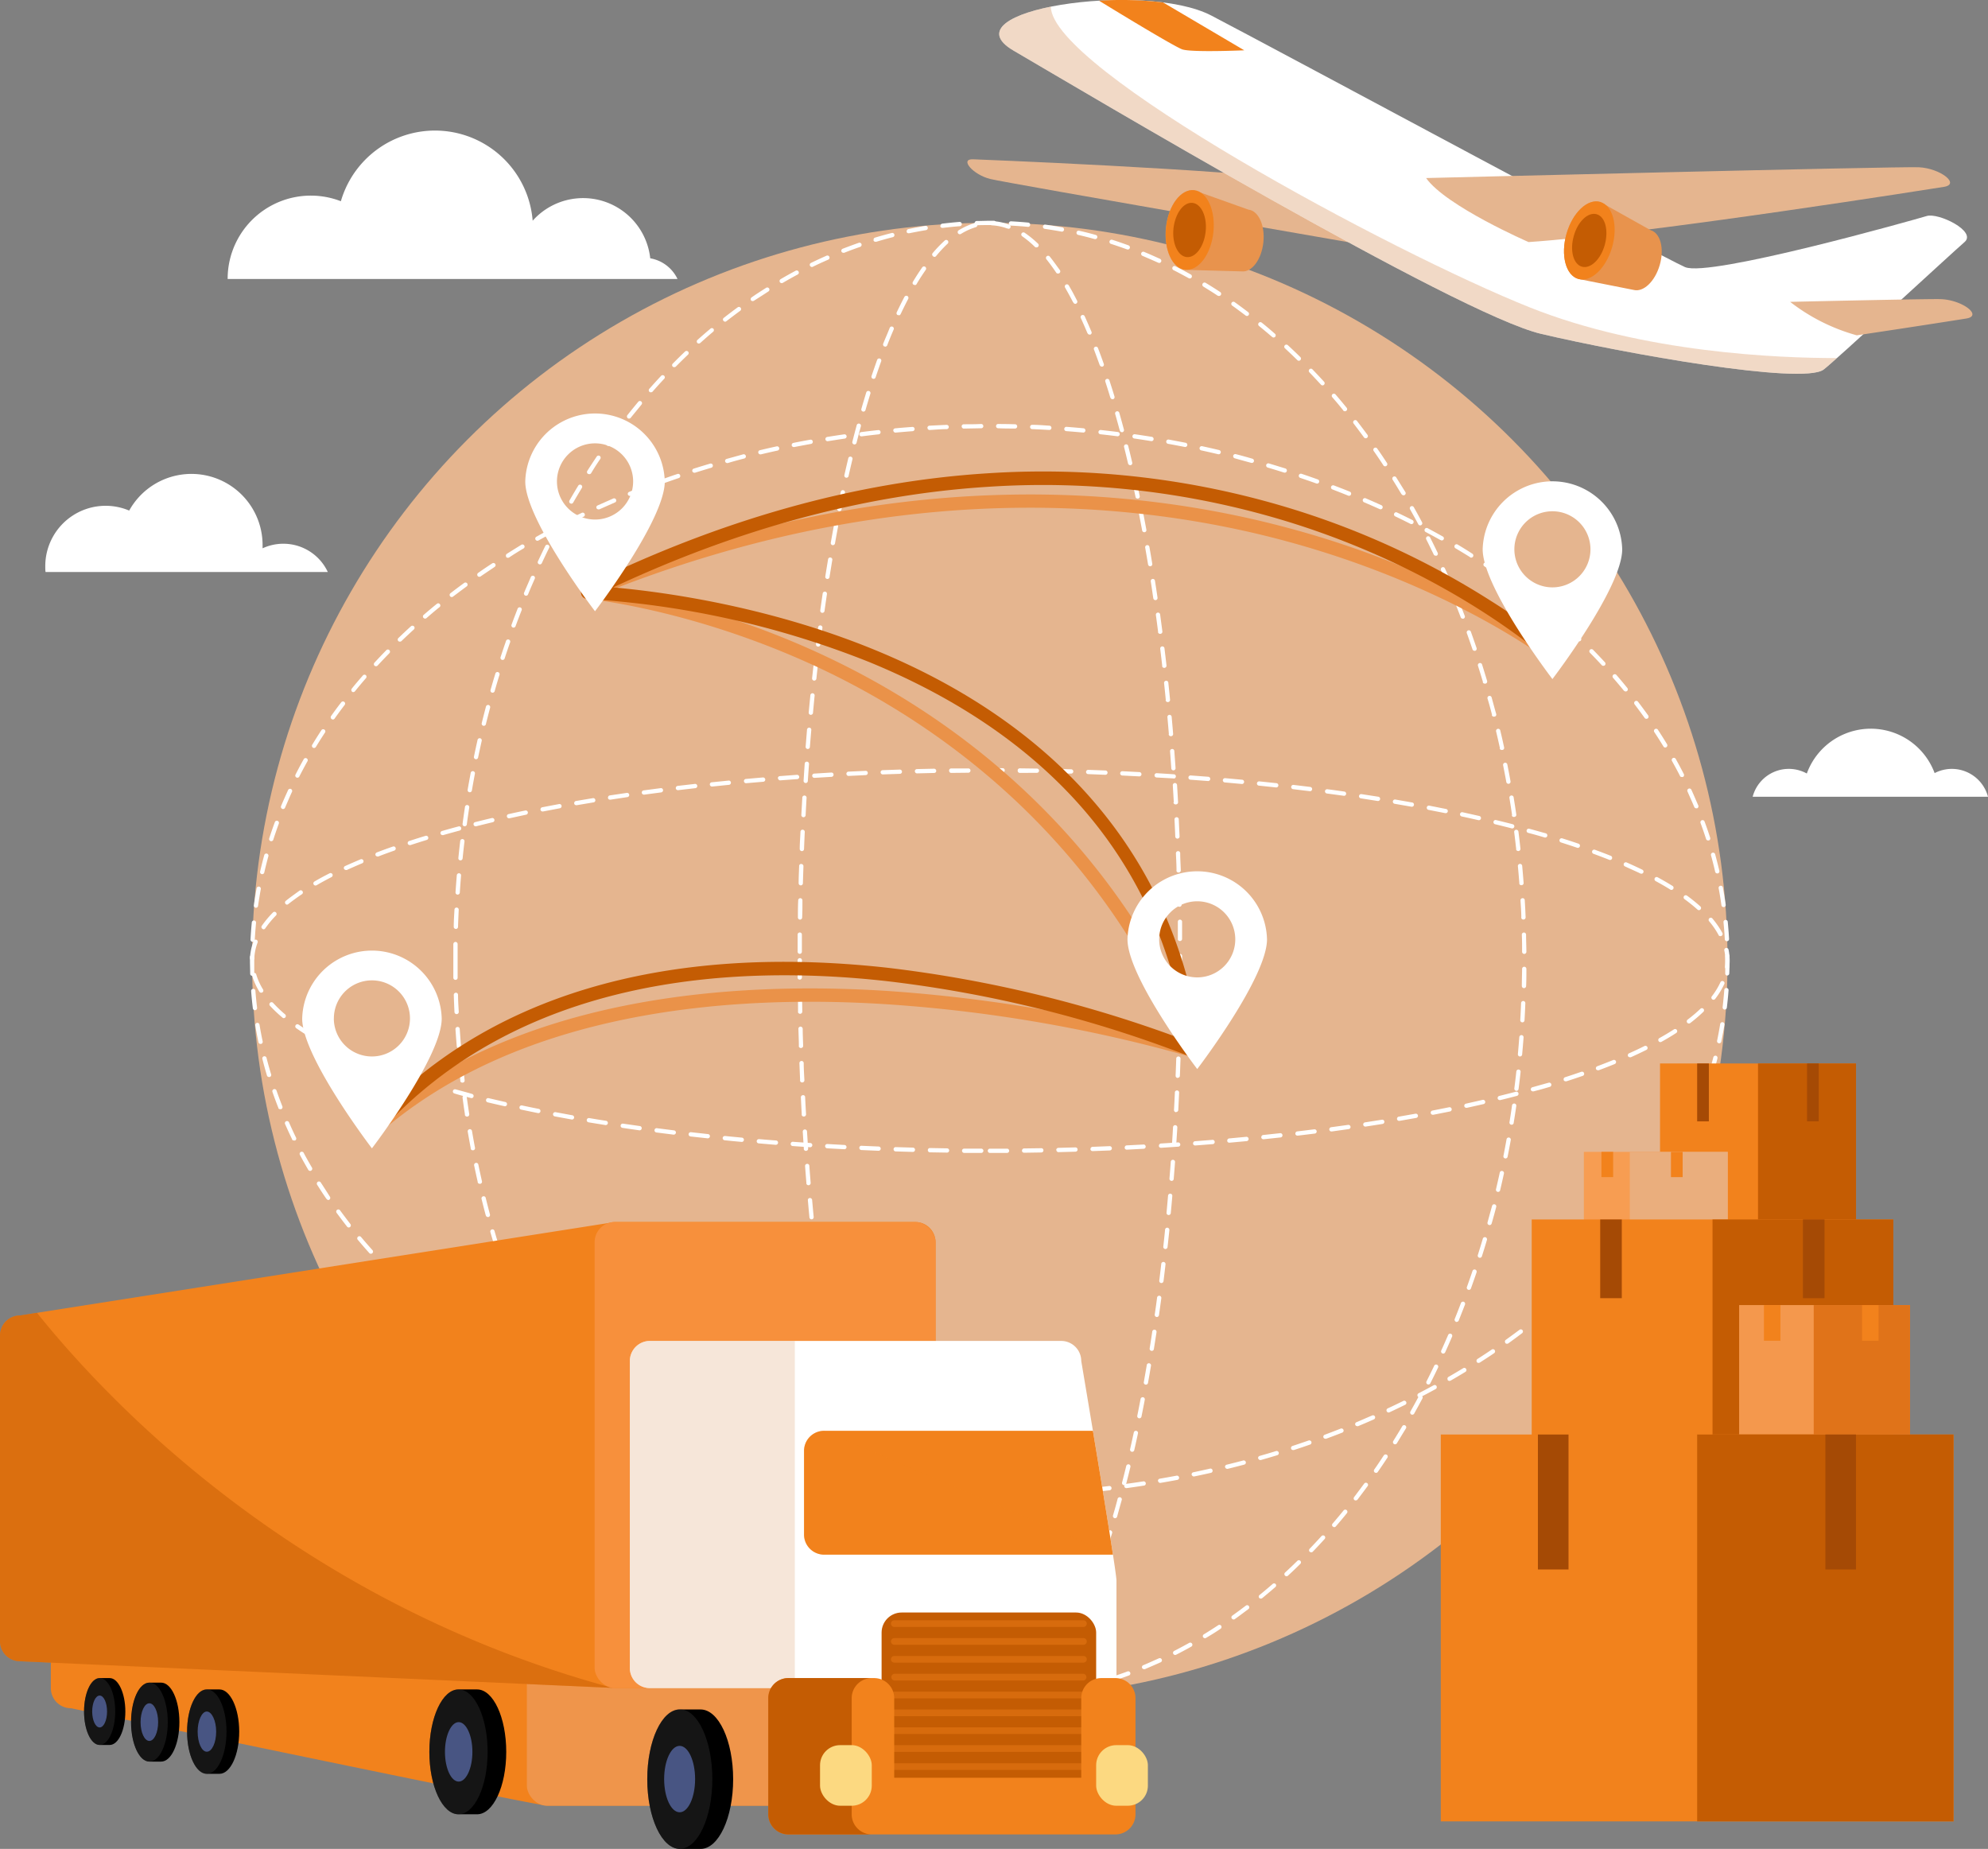 <?xml version="1.0" encoding="UTF-8"?>
<svg xmlns="http://www.w3.org/2000/svg" viewBox="0 0 434.72 404.27">
  <rect x="0" y="0" width="434.72" height="404.27" fill="#808080" stroke="none"/>
  <defs>
    <style>.cls-1{isolation:isolate;}.cls-2,.cls-8{fill:#e5b58f;}.cls-3{fill:#fff;}.cls-4{fill:#ea9249;}.cls-15,.cls-4{mix-blend-mode:multiply;}.cls-10,.cls-5{fill:#c45c03;}.cls-6{fill:#e8934d;}.cls-15,.cls-7{fill:#f2821c;}.cls-10,.cls-12,.cls-17,.cls-8{opacity:0.5;}.cls-9{fill:#ef954b;}.cls-11{fill:#f7903c;}.cls-12{fill:#efceb4;}.cls-13,.cls-16{opacity:0.4;}.cls-14{fill:#fcd981;}.cls-15{opacity:0.3;}.cls-16{fill:#353535;}.cls-17{fill:#7c97f2;}.cls-18{fill:#a54a05;}.cls-19{fill:#f79d52;}.cls-20{fill:#eaae7d;}.cls-21{fill:#f4984d;}.cls-22{fill:#e07319;}</style>
  </defs>
  <title>shipha-victor</title>
  <g class="cls-1">
    <g id="Layer_2" data-name="Layer 2">
      <g id="OBJECTS">
        <circle class="cls-2" cx="216.44" cy="210.04" r="161.32"></circle>
        <path class="cls-3" d="M213.66,371.78a.46.46,0,0,1-.45-.48.47.47,0,0,1,.48-.45c1.24,0,2.48,0,3.72,0h0a.47.47,0,0,1,.46.47.45.45,0,0,1-.46.47h-1C215.51,371.83,214.58,371.81,213.66,371.78Zm7-.53a.47.47,0,0,1,.44-.49c1.24-.07,2.49-.16,3.71-.28a.48.48,0,0,1,.51.42.47.47,0,0,1-.42.51c-1.23.12-2.49.22-3.75.29h0A.47.47,0,0,1,220.69,371.25Zm-10.79.33c-1.25-.1-2.51-.22-3.74-.37a.46.46,0,0,1-.41-.52.48.48,0,0,1,.52-.41c1.22.15,2.47.27,3.7.37a.47.47,0,0,1,0,.93Zm18.24-1a.49.49,0,0,1,.4-.53c1.23-.17,2.47-.38,3.68-.6a.45.45,0,0,1,.54.37.47.47,0,0,1-.37.55c-1.22.23-2.47.43-3.72.61h-.06A.47.47,0,0,1,228.14,370.56Zm-25.71.13c-1.23-.21-2.47-.44-3.69-.69a.48.48,0,0,1-.37-.56.47.47,0,0,1,.56-.36c1.2.25,2.43.48,3.65.68a.47.47,0,0,1-.07.93Zm33.08-1.47a.47.47,0,0,1,.35-.56c1.21-.28,2.42-.59,3.6-.91a.47.47,0,0,1,.58.32.47.47,0,0,1-.33.58c-1.19.33-2.42.64-3.64.92l-.1,0A.47.47,0,0,1,235.51,369.22Zm-40.43-.07c-1.21-.3-2.43-.64-3.63-1a.47.47,0,0,1,.27-.9c1.19.36,2.39.69,3.59,1a.46.46,0,0,1,.34.56.48.48,0,0,1-.46.36Zm47.64-1.88a.46.46,0,0,1,.3-.59c1.17-.38,2.36-.79,3.52-1.22a.47.47,0,1,1,.32.88c-1.17.43-2.37.85-3.55,1.23l-.15,0A.45.45,0,0,1,242.72,367.27ZM187.87,367c-1.18-.41-2.37-.85-3.53-1.3a.48.48,0,0,1-.27-.61.46.46,0,0,1,.61-.26c1.15.45,2.33.88,3.5,1.28a.48.48,0,0,1,.29.6.47.47,0,0,1-.44.31A.44.44,0,0,1,187.87,367Zm61.88-2.29a.46.46,0,0,1,.25-.61c1.14-.47,2.28-1,3.41-1.5a.47.47,0,0,1,.4.86c-1.15.52-2.3,1-3.45,1.51l-.18,0A.46.46,0,0,1,249.75,364.71Zm-68.9-.46c-1.14-.5-2.28-1-3.41-1.57a.47.47,0,0,1,.41-.85c1.11.55,2.25,1.07,3.38,1.57a.47.47,0,0,1-.38.85Zm75.71-2.64a.47.47,0,0,1,.2-.63c1.11-.57,2.21-1.16,3.29-1.76a.47.47,0,0,1,.63.18.46.46,0,0,1-.18.64c-1.08.61-2.2,1.2-3.31,1.77a.41.41,0,0,1-.21.05A.47.47,0,0,1,256.56,361.61ZM174.09,361c-1.1-.59-2.21-1.2-3.29-1.83a.47.47,0,0,1,.48-.81c1.06.62,2.16,1.23,3.25,1.82a.46.46,0,0,1,.19.63.45.45,0,0,1-.41.25A.43.43,0,0,1,174.09,361Zm89-3a.47.47,0,0,1,.16-.65c1.05-.64,2.11-1.31,3.15-2a.46.46,0,0,1,.64.14.47.47,0,0,1-.13.64c-1,.69-2.11,1.37-3.18,2a.42.42,0,0,1-.24.07A.47.47,0,0,1,263.11,358Zm-95.52-.8c-1.05-.66-2.1-1.36-3.14-2.07a.46.46,0,0,1-.12-.65.47.47,0,0,1,.65-.12c1,.7,2.07,1.39,3.11,2a.46.46,0,0,1,.15.64.48.48,0,0,1-.65.15Zm101.79-3.29a.47.47,0,0,1,.11-.65c1-.71,2-1.46,3-2.21a.47.47,0,0,1,.56.75c-1,.75-2,1.5-3,2.22a.44.44,0,0,1-.27.09A.47.47,0,0,1,269.38,353.9Zm-108-.95c-1-.74-2-1.49-3-2.27a.47.47,0,0,1,.58-.74c1,.77,2,1.52,3,2.26a.47.47,0,0,1-.28.84A.49.49,0,0,1,161.38,353Zm114-3.56a.45.45,0,0,1,.07-.65q1.44-1.17,2.85-2.4a.47.47,0,0,1,.66,0,.46.46,0,0,1-.05.66c-.95.83-1.91,1.63-2.87,2.42a.48.48,0,0,1-.3.11A.45.45,0,0,1,275.36,349.39Zm-119.89-1.08c-.95-.81-1.9-1.63-2.84-2.47a.47.47,0,1,1,.63-.69c.93.83,1.87,1.64,2.81,2.44a.47.47,0,0,1-.3.83A.5.5,0,0,1,155.47,348.31ZM281,344.51a.46.46,0,0,1,0-.66c.91-.84,1.81-1.7,2.7-2.57a.46.46,0,1,1,.65.66c-.89.89-1.8,1.75-2.72,2.6a.47.47,0,0,1-.32.12A.46.46,0,0,1,281,344.51ZM149.87,343.3c-.9-.86-1.8-1.74-2.68-2.63a.48.48,0,0,1,0-.67.46.46,0,0,1,.66,0q1.32,1.32,2.67,2.61a.46.46,0,0,1,0,.66.44.44,0,0,1-.34.14A.49.49,0,0,1,149.87,343.3Zm136.52-4a.47.47,0,0,1,0-.66q1.29-1.35,2.55-2.73a.47.47,0,1,1,.69.63c-.84.93-1.7,1.85-2.56,2.74a.47.47,0,0,1-.67,0ZM144.58,338c-.85-.91-1.69-1.84-2.52-2.78a.47.47,0,0,1,.7-.62c.82.94,1.66,1.86,2.51,2.76a.48.48,0,0,1,0,.66.45.45,0,0,1-.32.13A.49.49,0,0,1,144.58,338Zm146.87-4.2a.46.46,0,0,1-.05-.66c.81-.94,1.6-1.89,2.39-2.86a.47.47,0,1,1,.73.59c-.79,1-1.6,1.94-2.41,2.88a.46.46,0,0,1-.36.17A.44.44,0,0,1,291.45,333.76Zm-151.84-1.43q-1.2-1.44-2.37-2.91a.47.47,0,1,1,.73-.58c.77,1,1.56,1.94,2.36,2.89a.48.48,0,0,1-.06.66.5.5,0,0,1-.3.11A.46.46,0,0,1,139.61,332.33ZM296.19,328a.47.47,0,0,1-.08-.66c.75-1,1.5-2,2.24-3a.47.47,0,0,1,.75.55c-.74,1-1.49,2-2.25,3a.49.49,0,0,1-.37.18A.46.46,0,0,1,296.19,328Zm-161.25-1.53q-1.12-1.49-2.22-3a.47.47,0,0,1,.11-.65.48.48,0,0,1,.66.11c.72,1,1.46,2,2.2,3a.48.48,0,0,1-.09.66.51.51,0,0,1-.28.09A.45.45,0,0,1,134.94,326.44Zm165.69-4.5a.48.48,0,0,1-.12-.65c.71-1,1.4-2.05,2.09-3.1a.48.48,0,0,1,.65-.13.46.46,0,0,1,.13.65c-.69,1.05-1.39,2.09-2.1,3.11a.46.46,0,0,1-.38.2A.43.43,0,0,1,300.63,321.94Zm-170-1.61c-.7-1-1.39-2.08-2.06-3.14a.47.47,0,1,1,.78-.51c.68,1.06,1.36,2.1,2.06,3.12a.47.47,0,0,1-.13.65.42.42,0,0,1-.26.08A.47.47,0,0,1,130.58,320.33Zm174.19-4.63a.47.47,0,0,1-.15-.65c.65-1.05,1.3-2.11,1.94-3.19a.47.47,0,1,1,.8.48q-1,1.62-1.95,3.21a.47.47,0,0,1-.4.22A.42.42,0,0,1,304.77,315.7ZM126.53,314c-.65-1.06-1.29-2.14-1.92-3.23a.47.47,0,0,1,.81-.46c.63,1.08,1.26,2.15,1.91,3.21a.47.47,0,0,1-.16.64.44.44,0,0,1-.24.07A.46.46,0,0,1,126.53,314Zm182.07-4.73a.48.48,0,0,1-.18-.64c.61-1.08,1.21-2.17,1.8-3.28a.47.47,0,0,1,.63-.19.46.46,0,0,1,.19.63q-.89,1.66-1.8,3.3a.49.49,0,0,1-.41.24A.46.46,0,0,1,308.6,309.27ZM122.77,307.5c-.6-1.09-1.19-2.19-1.77-3.31a.47.47,0,1,1,.83-.43c.58,1.11,1.16,2.21,1.76,3.29a.48.48,0,0,1-.18.64.49.49,0,0,1-.23.06A.46.46,0,0,1,122.77,307.5Zm189.37-4.83a.47.47,0,0,1-.2-.63c.56-1.11,1.11-2.22,1.65-3.35a.47.47,0,1,1,.84.4c-.54,1.14-1.09,2.26-1.66,3.37a.45.45,0,0,1-.42.26A.54.54,0,0,1,312.14,302.67Zm-192.83-1.83c-.56-1.12-1.1-2.25-1.63-3.38a.48.48,0,0,1,.23-.63.46.46,0,0,1,.62.23c.53,1.13,1.07,2.25,1.62,3.37a.46.46,0,0,1-.22.62.35.35,0,0,1-.2.05A.45.45,0,0,1,119.31,300.84Zm196.09-4.92a.47.47,0,0,1-.24-.62c.52-1.13,1-2.26,1.51-3.41a.47.47,0,0,1,.61-.25.47.47,0,0,1,.25.62c-.49,1.15-1,2.29-1.51,3.43a.47.47,0,0,1-.43.27A.41.41,0,0,1,315.4,295.92ZM116.13,294c-.5-1.14-1-2.29-1.48-3.45a.47.47,0,0,1,.25-.62.49.49,0,0,1,.62.26c.48,1.15,1,2.29,1.47,3.43a.47.47,0,0,1-.24.62.65.65,0,0,1-.19,0A.48.48,0,0,1,116.13,294Zm202.24-5a.47.47,0,0,1-.26-.61c.46-1.15.92-2.31,1.36-3.48a.48.48,0,0,1,.61-.27.47.47,0,0,1,.27.61c-.45,1.17-.91,2.33-1.37,3.49a.48.48,0,0,1-.44.29A.47.47,0,0,1,318.37,289.05Zm-205.13-1.94c-.46-1.16-.9-2.33-1.34-3.51a.46.46,0,0,1,.28-.6.47.47,0,0,1,.6.28c.43,1.17.88,2.33,1.33,3.49a.45.45,0,0,1-.26.6.38.38,0,0,1-.17,0A.48.48,0,0,1,113.24,287.11Zm207.81-5.05a.47.47,0,0,1-.28-.6c.42-1.17.83-2.34,1.23-3.53a.47.47,0,0,1,.89.3c-.4,1.19-.82,2.37-1.24,3.55a.47.47,0,0,1-.44.31Zm-210.42-2c-.41-1.18-.81-2.36-1.2-3.56a.47.47,0,1,1,.89-.29c.39,1.19.79,2.37,1.19,3.54a.47.47,0,0,1-.28.6.44.44,0,0,1-.16,0A.47.47,0,0,1,110.63,280.07ZM323.47,275a.47.47,0,0,1-.31-.59c.37-1.18.74-2.37,1.09-3.57a.48.48,0,0,1,.58-.32.48.48,0,0,1,.32.59c-.35,1.2-.72,2.39-1.1,3.58a.46.46,0,0,1-.44.33Zm-215.17-2c-.37-1.2-.72-2.4-1.07-3.6a.47.47,0,0,1,.32-.58.46.46,0,0,1,.58.32c.34,1.2.7,2.39,1.06,3.58a.47.47,0,0,1-.31.59l-.14,0A.46.46,0,0,1,108.3,272.94Zm217.31-5.15a.46.46,0,0,1-.33-.57c.33-1.2.65-2.4,1-3.61a.46.46,0,0,1,.57-.34.46.46,0,0,1,.33.57q-.47,1.82-1,3.63a.47.47,0,0,1-.45.34Zm-219.38-2.07c-.32-1.21-.63-2.42-.93-3.64a.46.46,0,0,1,.35-.56.45.45,0,0,1,.56.34c.3,1.21.61,2.42.93,3.62a.47.47,0,0,1-.33.57l-.12,0A.48.48,0,0,1,106.23,265.72Zm221.25-5.18a.47.47,0,0,1-.35-.56c.28-1.21.56-2.42.83-3.65a.45.45,0,0,1,.55-.35.47.47,0,0,1,.36.55c-.27,1.23-.54,2.45-.83,3.66a.46.46,0,0,1-.46.36Zm-223-2.11c-.28-1.22-.54-2.44-.8-3.67a.47.47,0,0,1,.36-.55.47.47,0,0,1,.56.36c.25,1.23.52,2.44.79,3.65a.46.46,0,0,1-.35.56h-.11A.46.46,0,0,1,104.44,258.43Zm224.64-5.2a.46.46,0,0,1-.36-.55c.24-1.22.47-2.45.69-3.68a.47.47,0,0,1,.92.17c-.22,1.24-.45,2.47-.7,3.69a.47.47,0,0,1-.46.38Zm-226.17-2.15c-.23-1.22-.45-2.45-.67-3.69a.47.47,0,0,1,.93-.16c.21,1.23.43,2.46.66,3.68a.46.46,0,0,1-.37.54h-.09A.46.46,0,0,1,102.91,251.08Zm227.52-5.22a.47.47,0,0,1-.39-.54c.2-1.22.39-2.45.56-3.69a.49.49,0,0,1,.53-.4.47.47,0,0,1,.4.53c-.18,1.25-.37,2.48-.57,3.71a.46.46,0,0,1-.46.4Zm-228.79-2.17c-.19-1.24-.37-2.48-.53-3.72a.47.47,0,0,1,.4-.53.46.46,0,0,1,.52.4c.17,1.24.35,2.48.54,3.7a.47.47,0,0,1-.39.54h-.08A.47.47,0,0,1,101.64,243.69Zm229.87-5.24a.48.48,0,0,1-.41-.52c.16-1.23.31-2.47.44-3.71a.47.47,0,0,1,.52-.42.46.46,0,0,1,.41.52c-.13,1.25-.28,2.49-.44,3.72a.47.47,0,0,1-.46.42Zm-230.88-2.2c-.14-1.24-.28-2.48-.4-3.73a.46.46,0,0,1,.41-.51.48.48,0,0,1,.52.41c.12,1.25.26,2.49.4,3.72a.46.46,0,0,1-.41.52h-.05A.47.47,0,0,1,100.63,236.25ZM332.34,231a.46.46,0,0,1-.42-.51c.11-1.24.21-2.48.31-3.72a.48.48,0,0,1,.5-.44.47.47,0,0,1,.43.51c-.09,1.25-.2,2.49-.31,3.74a.47.47,0,0,1-.47.42ZM99.88,228.78c-.1-1.24-.2-2.49-.28-3.74a.47.47,0,0,1,.44-.5.46.46,0,0,1,.49.44c.09,1.24.18,2.49.28,3.72a.47.47,0,0,1-.42.51h0A.47.47,0,0,1,99.88,228.78Zm233-5.24a.46.46,0,0,1-.44-.49c.07-1.24.13-2.49.18-3.73a.48.48,0,0,1,.49-.45.47.47,0,0,1,.44.48q-.07,1.89-.18,3.75a.47.47,0,0,1-.47.44ZM99.38,221.3q-.09-1.87-.15-3.75a.47.47,0,0,1,.45-.49.46.46,0,0,1,.48.45c0,1.25.09,2.5.16,3.74a.47.47,0,0,1-.45.49h0A.47.47,0,0,1,99.38,221.3Zm233.86-5.24a.48.48,0,0,1-.46-.48c0-1.24.05-2.48.06-3.73a.48.48,0,0,1,.47-.47h0a.48.48,0,0,1,.47.48c0,1.25,0,2.5-.06,3.74a.47.47,0,0,1-.47.46ZM99.13,213.79q0-1.86,0-3.75t0-3.63a.51.51,0,0,1,.48-.46.48.48,0,0,1,.46.48c0,1.2,0,2.4,0,3.61s0,2.5,0,3.74a.46.46,0,0,1-.46.47h0A.47.47,0,0,1,99.13,213.79Zm233.71-5.68c0-1.25,0-2.49-.06-3.73a.46.46,0,0,1,.45-.48.46.46,0,0,1,.48.45c0,1.25.06,2.5.07,3.76a.48.48,0,0,1-.47.47h0A.47.47,0,0,1,332.84,208.11Zm-233.17-5a.46.46,0,0,1-.45-.48c0-1.25.09-2.5.16-3.75a.46.46,0,0,1,.49-.44.47.47,0,0,1,.44.49c-.06,1.24-.11,2.48-.15,3.73a.47.47,0,0,1-.47.46Zm233-2.5c0-1.25-.11-2.49-.18-3.73a.46.46,0,0,1,.44-.49.45.45,0,0,1,.49.44c.08,1.24.14,2.49.19,3.74a.47.47,0,0,1-.45.49h0A.47.47,0,0,1,332.65,200.64Zm-232.62-5a.47.47,0,0,1-.44-.5c.08-1.25.18-2.5.28-3.74a.48.48,0,0,1,.51-.43.46.46,0,0,1,.42.5c-.1,1.24-.19,2.48-.27,3.73a.48.48,0,0,1-.47.44Zm232.19-2.49c-.1-1.24-.2-2.48-.32-3.72a.47.47,0,0,1,.43-.51.48.48,0,0,1,.51.42c.11,1.25.22,2.49.31,3.74a.46.46,0,0,1-.43.5h0A.46.46,0,0,1,332.22,193.18Zm-231.59-5a.46.46,0,0,1-.42-.51c.13-1.25.26-2.49.41-3.73a.46.46,0,0,1,.52-.41.46.46,0,0,1,.41.52c-.15,1.23-.28,2.47-.41,3.71a.46.46,0,0,1-.46.42Zm230.9-2.46c-.14-1.24-.28-2.48-.44-3.71a.46.46,0,0,1,.4-.52.48.48,0,0,1,.53.4c.16,1.24.3,2.48.44,3.73a.47.47,0,0,1-.41.52H332A.47.47,0,0,1,331.53,185.74Zm-230-5a.46.46,0,0,1-.4-.52c.17-1.25.34-2.49.53-3.72a.47.47,0,0,1,.93.14c-.19,1.23-.37,2.46-.53,3.7a.48.48,0,0,1-.47.41Zm229.1-2.43q-.27-1.86-.57-3.69a.47.47,0,1,1,.92-.15c.2,1.23.39,2.46.57,3.7a.46.46,0,0,1-.39.53h-.07A.46.46,0,0,1,330.59,178.33Zm-228-5a.48.48,0,0,1-.39-.54c.21-1.24.44-2.47.67-3.7a.46.46,0,0,1,.54-.37.47.47,0,0,1,.38.55c-.23,1.22-.45,2.44-.66,3.67a.47.47,0,0,1-.46.39ZM329.39,171c-.22-1.23-.46-2.45-.7-3.67a.47.47,0,0,1,.37-.55.47.47,0,0,1,.55.37c.24,1.22.48,2.45.7,3.69a.47.47,0,0,1-.38.54h-.08A.47.47,0,0,1,329.39,171ZM104,166a.47.47,0,0,1-.36-.56c.25-1.23.52-2.45.79-3.67a.48.48,0,0,1,.56-.35.47.47,0,0,1,.35.56c-.27,1.21-.53,2.43-.79,3.65a.47.47,0,0,1-.45.38Zm224-2.37c-.27-1.22-.54-2.44-.83-3.65a.47.47,0,1,1,.91-.21c.29,1.21.57,2.43.83,3.66a.45.45,0,0,1-.35.55h-.1A.47.47,0,0,1,327.93,163.63Zm-222.31-4.94a.47.47,0,0,1-.35-.57q.45-1.83.93-3.63a.48.48,0,0,1,.57-.34.49.49,0,0,1,.34.58c-.32,1.2-.63,2.4-.93,3.62a.46.46,0,0,1-.45.35Zm220.59-2.33c-.31-1.21-.63-2.42-1-3.61a.47.47,0,0,1,.32-.58.47.47,0,0,1,.58.33c.33,1.2.65,2.41,1,3.62a.46.46,0,0,1-.33.57l-.12,0A.46.46,0,0,1,326.21,156.36Zm-218.69-4.91a.47.47,0,0,1-.32-.58c.34-1.21.69-2.41,1.06-3.6a.45.45,0,0,1,.58-.31.47.47,0,0,1,.32.58c-.37,1.19-.72,2.38-1.06,3.58a.47.47,0,0,1-.45.34Zm216.7-2.3c-.36-1.19-.72-2.39-1.1-3.57a.47.47,0,0,1,.9-.28c.37,1.19.74,2.38,1.1,3.59a.47.47,0,0,1-.32.58l-.13,0A.47.47,0,0,1,324.22,149.15Zm-214.53-4.87a.47.47,0,0,1-.3-.59c.39-1.2.79-2.38,1.2-3.56a.47.47,0,0,1,.89.31q-.62,1.76-1.2,3.54a.46.46,0,0,1-.44.32ZM322,142c-.4-1.18-.81-2.36-1.23-3.52a.47.47,0,1,1,.88-.32c.42,1.17.83,2.35,1.24,3.54a.48.48,0,0,1-.3.6l-.15,0A.47.47,0,0,1,322,142ZM112.13,137.2a.47.47,0,0,1-.27-.6c.43-1.18.88-2.35,1.33-3.51a.47.47,0,0,1,.88.34c-.46,1.16-.9,2.32-1.33,3.49a.47.47,0,0,1-.44.31A.51.51,0,0,1,112.13,137.2Zm207.3-2.2c-.45-1.16-.9-2.32-1.37-3.47a.47.47,0,0,1,.87-.35c.47,1.15.92,2.32,1.37,3.49a.46.46,0,0,1-.27.6.45.45,0,0,1-.16,0A.46.46,0,0,1,319.43,135Zm-204.57-4.78a.48.48,0,0,1-.26-.61c.49-1.16,1-2.31,1.48-3.45a.47.47,0,1,1,.86.38c-.5,1.13-1,2.28-1.47,3.43a.48.48,0,0,1-.43.29A.39.39,0,0,1,114.86,130.22Zm201.76-2.14c-.49-1.15-1-2.28-1.51-3.41a.47.47,0,0,1,.24-.62.45.45,0,0,1,.61.23c.52,1.13,1,2.28,1.52,3.43a.48.48,0,0,1-.24.62.65.65,0,0,1-.19,0A.48.48,0,0,1,316.62,128.08Zm-198.76-4.72a.46.46,0,0,1-.23-.62q.8-1.71,1.62-3.39a.48.48,0,0,1,.63-.21.47.47,0,0,1,.21.63c-.55,1.11-1.08,2.23-1.61,3.37a.47.47,0,0,1-.43.27A.45.45,0,0,1,117.86,123.36Zm195.67-2.08c-.54-1.12-1.09-2.24-1.65-3.35a.47.47,0,0,1,.21-.63.48.48,0,0,1,.63.21c.56,1.11,1.11,2.23,1.66,3.37a.47.47,0,0,1-.22.62.54.54,0,0,1-.21,0A.47.47,0,0,1,313.53,121.28Zm-192.39-4.65a.47.47,0,0,1-.2-.63c.58-1.11,1.17-2.22,1.77-3.31a.46.46,0,0,1,.63-.19.48.48,0,0,1,.19.64c-.6,1.09-1.18,2.19-1.76,3.29a.46.46,0,0,1-.41.26A.46.46,0,0,1,121.14,116.63Zm189-2q-.89-1.65-1.8-3.27a.47.47,0,1,1,.82-.46c.61,1.08,1.21,2.18,1.8,3.29a.46.46,0,0,1-.19.63.45.45,0,0,1-.63-.19Zm-185.44-4.56a.47.47,0,0,1-.17-.64c.63-1.09,1.26-2.17,1.91-3.23a.46.46,0,0,1,.65-.16.46.46,0,0,1,.15.64c-.64,1.06-1.28,2.13-1.9,3.21a.47.47,0,0,1-.41.24A.46.46,0,0,1,124.72,110.06Zm181.77-2c-.64-1.07-1.28-2.13-1.94-3.18a.47.47,0,0,1,.15-.65.46.46,0,0,1,.64.15c.66,1.06,1.32,2.13,2,3.21a.46.46,0,0,1-.17.64.48.48,0,0,1-.64-.17Zm-177.9-4.46a.47.47,0,0,1-.14-.65c.68-1.06,1.37-2.11,2.06-3.14a.48.48,0,0,1,.65-.13.47.47,0,0,1,.13.65c-.69,1-1.38,2.07-2,3.12a.48.48,0,0,1-.65.15Zm173.94-1.86c-.68-1.05-1.38-2.08-2.09-3.1a.47.47,0,1,1,.77-.53c.71,1,1.41,2.06,2.1,3.11a.46.46,0,0,1-.13.65.5.5,0,0,1-.26.08A.48.48,0,0,1,302.53,101.79ZM132.76,97.43a.48.48,0,0,1-.11-.66q1.09-1.53,2.22-3a.45.45,0,0,1,.65-.09.46.46,0,0,1,.1.65c-.75,1-1.48,2-2.21,3a.47.47,0,0,1-.38.19A.53.53,0,0,1,132.76,97.43Zm165.51-1.78c-.73-1-1.48-2-2.24-3a.47.47,0,1,1,.74-.57c.76,1,1.52,2,2.26,3a.46.46,0,0,1-.1.65.42.42,0,0,1-.28.1A.48.48,0,0,1,298.27,95.65Zm-161-4.23a.47.47,0,0,1-.07-.66q1.17-1.47,2.37-2.91a.46.46,0,0,1,.66-.06.48.48,0,0,1,.06.66c-.8,1-1.58,1.92-2.36,2.89a.45.45,0,0,1-.36.18A.47.47,0,0,1,137.23,91.42Zm156.48-1.67c-.79-1-1.58-1.93-2.39-2.86a.47.47,0,1,1,.71-.61c.81.94,1.61,1.9,2.41,2.88a.46.46,0,0,1-.07.65.42.42,0,0,1-.29.11A.5.5,0,0,1,293.71,89.75ZM142,85.66a.47.47,0,0,1,0-.66c.84-.94,1.68-1.87,2.53-2.78a.47.47,0,1,1,.68.64c-.84.9-1.68,1.82-2.5,2.76a.52.52,0,0,1-.36.16A.47.47,0,0,1,142,85.66Zm146.84-1.57c-.85-.92-1.7-1.83-2.55-2.72a.47.47,0,0,1,.67-.65c.86.9,1.72,1.81,2.57,2.74a.47.47,0,0,1,0,.66.45.45,0,0,1-.66,0ZM147.11,80.17a.46.46,0,0,1,0-.66c.89-.9,1.78-1.78,2.68-2.64a.48.48,0,0,1,.67,0,.47.47,0,0,1,0,.66c-.9.86-1.78,1.73-2.66,2.61a.44.44,0,0,1-.34.14A.45.45,0,0,1,147.11,80.17Zm136.56-1.45c-.89-.87-1.79-1.73-2.7-2.57a.46.46,0,0,1,0-.66.47.47,0,0,1,.66,0c.92.85,1.83,1.71,2.72,2.59a.46.46,0,0,1,0,.66.43.43,0,0,1-.33.14A.46.46,0,0,1,283.67,78.72ZM152.5,75a.47.47,0,0,1,0-.66c.94-.84,1.88-1.66,2.84-2.46a.46.46,0,0,1,.66,0,.47.47,0,0,1-.06.66c-.95.8-1.88,1.62-2.81,2.45a.49.49,0,0,1-.32.12A.47.47,0,0,1,152.5,75Zm125.69-1.32c-.95-.81-1.9-1.61-2.86-2.39a.47.47,0,1,1,.59-.73c1,.79,1.93,1.59,2.88,2.42a.47.47,0,0,1,.05.66.52.52,0,0,1-.36.16A.42.42,0,0,1,278.19,73.66Zm-120-3.52a.47.47,0,0,1,.08-.66c1-.78,2-1.54,3-2.27a.47.47,0,1,1,.56.75c-1,.73-2,1.49-3,2.26a.45.45,0,0,1-.29.1A.47.47,0,0,1,158.21,70.14ZM272.4,69c-1-.75-2-1.5-3-2.21a.47.47,0,0,1,.54-.76c1,.72,2,1.46,3,2.22a.47.47,0,0,1,.09.66.46.46,0,0,1-.37.18A.47.47,0,0,1,272.4,69ZM164.23,65.68a.47.47,0,0,1,.12-.65c1-.71,2.09-1.4,3.14-2.07a.47.47,0,1,1,.5.79c-1,.66-2.09,1.35-3.11,2a.43.43,0,0,1-.27.08A.46.46,0,0,1,164.23,65.68Zm102.08-1c-1-.68-2.1-1.35-3.15-2A.48.48,0,0,1,263,62a.47.47,0,0,1,.65-.15c1.06.64,2.12,1.31,3.17,2a.47.47,0,0,1,.14.65.46.46,0,0,1-.39.21A.42.42,0,0,1,266.31,64.66Zm-95.78-3a.47.47,0,0,1,.17-.64c1.09-.64,2.19-1.26,3.28-1.84a.47.47,0,1,1,.44.83c-1.08.57-2.17,1.19-3.25,1.82a.48.48,0,0,1-.64-.17Zm89.41-.85c-1.09-.6-2.19-1.19-3.29-1.75a.47.47,0,1,1,.43-.83c1.1.56,2.22,1.15,3.31,1.76a.48.48,0,0,1,.19.64.47.47,0,0,1-.64.18Zm-82.82-2.71a.46.46,0,0,1,.21-.63c1.13-.55,2.28-1.08,3.41-1.58a.47.47,0,1,1,.38.86c-1.12.49-2.26,1-3.38,1.56a.49.49,0,0,1-.2.05A.47.47,0,0,1,177.12,58.09Zm76.18-.66c-1.13-.52-2.28-1-3.42-1.5a.47.47,0,1,1,.36-.86c1.15.47,2.31,1,3.45,1.51a.47.47,0,0,1-.19.89A.48.48,0,0,1,253.3,57.43ZM184,55a.48.48,0,0,1,.27-.61c1.16-.45,2.35-.89,3.52-1.3a.47.47,0,0,1,.6.29.49.49,0,0,1-.29.6c-1.17.4-2.34.83-3.49,1.29l-.17,0A.46.46,0,0,1,184,55Zm62.45-.47c-1.16-.42-2.35-.83-3.52-1.21a.46.46,0,0,1-.3-.59.47.47,0,0,1,.59-.3c1.18.38,2.38.79,3.56,1.22a.47.47,0,0,1,.27.61.47.47,0,0,1-.44.3Zm-55.4-2a.45.45,0,0,1,.31-.58c1.2-.36,2.42-.7,3.62-1a.47.47,0,1,1,.23.91c-1.19.3-2.39.64-3.58,1a.34.34,0,0,1-.14,0A.46.46,0,0,1,191,52.56Zm48.31-.26c-1.19-.33-2.4-.64-3.6-.91a.47.47,0,0,1-.35-.56.46.46,0,0,1,.56-.35c1.21.27,2.44.58,3.64.92a.46.46,0,0,1,.33.57.47.47,0,0,1-.45.34Zm-41.08-1.63a.46.46,0,0,1,.36-.55c1.23-.26,2.47-.49,3.7-.7a.47.47,0,0,1,.54.39.48.48,0,0,1-.39.54c-1.21.2-2.44.43-3.66.68h-.1A.46.46,0,0,1,198.23,50.67Zm33.85,0c-1.22-.22-2.45-.42-3.67-.6a.46.46,0,1,1,.13-.92c1.23.17,2.48.37,3.71.6a.47.47,0,0,1-.09.93Zm-26.47-1.22a.46.46,0,0,1,.41-.52c1.24-.15,2.51-.28,3.75-.38a.48.48,0,0,1,.5.44.47.47,0,0,1-.43.5c-1.23.09-2.48.22-3.71.37h-.06A.46.46,0,0,1,205.61,49.41Zm19.1.18c-1.23-.12-2.48-.21-3.71-.27a.47.47,0,0,1,.05-.94c1.24.07,2.5.16,3.75.28a.47.47,0,0,1,.42.51.47.47,0,0,1-.46.43Zm-11.63-.8a.46.46,0,0,1,.45-.48c1,0,1.94-.05,2.91-.05h.85a.46.46,0,0,1,.46.47.45.45,0,0,1-.47.47h-.84c-1,0-1.92,0-2.88.05h0A.46.46,0,0,1,213.08,48.79Z"></path>
        <path class="cls-3" d="M215,371.73a.45.45,0,0,1-.4-.52.46.46,0,0,1,.52-.4,11.66,11.66,0,0,0,1.31.08,12.58,12.58,0,0,0,2.23-.23.46.46,0,0,1,.55.36.46.46,0,0,1-.36.55,11.45,11.45,0,0,1-2.4.26h0A9.92,9.92,0,0,1,215,371.73Zm-3.67-1.07a17.19,17.19,0,0,1-3.26-2,.47.47,0,1,1,.57-.74,16.12,16.12,0,0,0,3.08,1.88.47.47,0,0,1-.2.89A.43.43,0,0,1,211.32,370.66Zm10.47-.62a.47.47,0,0,1,.19-.63,17.92,17.92,0,0,0,3-2.05.46.46,0,0,1,.66.06.47.47,0,0,1-.06.66,18.68,18.68,0,0,1-3.14,2.15.46.46,0,0,1-.22.06A.48.48,0,0,1,221.79,370Zm-16.55-3.92a36.45,36.45,0,0,1-2.45-2.88.47.47,0,1,1,.74-.57,34.7,34.7,0,0,0,2.39,2.81.47.47,0,0,1,0,.66.53.53,0,0,1-.33.13A.46.46,0,0,1,205.24,366.12Zm22.39-.66a.47.47,0,0,1,0-.66,35.48,35.48,0,0,0,2.32-2.88.47.47,0,0,1,.65-.1.48.48,0,0,1,.11.66c-.78,1.06-1.58,2-2.38,2.94a.44.44,0,0,1-.35.16A.47.47,0,0,1,227.63,365.46Zm-27-5.32c-.64-1-1.3-2.09-1.94-3.23a.47.47,0,1,1,.82-.46c.63,1.13,1.27,2.2,1.91,3.19a.46.46,0,0,1-.14.64.49.49,0,0,1-.25.08A.47.47,0,0,1,200.62,360.14Zm31.51-.65a.46.46,0,0,1-.15-.64c.62-1,1.25-2.09,1.86-3.22a.47.47,0,0,1,.64-.18.46.46,0,0,1,.18.63c-.62,1.14-1.25,2.24-1.89,3.26a.45.45,0,0,1-.4.22A.42.42,0,0,1,232.13,359.49Zm-35.2-5.91c-.55-1.08-1.09-2.23-1.61-3.4a.47.47,0,1,1,.85-.39c.52,1.16,1.06,2.3,1.59,3.37a.47.47,0,0,1-.21.63.5.5,0,0,1-.21,0A.46.46,0,0,1,196.93,353.58Zm38.83-.63a.47.47,0,0,1-.22-.63c.52-1.08,1.05-2.22,1.56-3.39a.47.47,0,1,1,.85.38c-.51,1.18-1,2.33-1.57,3.42a.46.46,0,0,1-.42.26A.45.45,0,0,1,235.76,353Zm-41.92-6.23c-.46-1.14-.92-2.3-1.37-3.5a.48.48,0,0,1,.28-.61.47.47,0,0,1,.6.28c.44,1.19.9,2.35,1.36,3.47a.47.47,0,0,1-.26.61.39.39,0,0,1-.18,0A.46.46,0,0,1,193.84,346.72Zm44.95-.62a.48.48,0,0,1-.26-.61c.45-1.13.9-2.29,1.34-3.48a.46.46,0,0,1,.6-.28.48.48,0,0,1,.28.6c-.45,1.2-.89,2.37-1.35,3.51a.46.46,0,0,1-.43.29Zm-47.59-6.42c-.4-1.16-.8-2.35-1.19-3.56a.47.47,0,0,1,.89-.29c.39,1.21.78,2.39,1.18,3.55a.45.45,0,0,1-.29.59l-.15,0A.47.47,0,0,1,191.2,339.68Zm50.2-.6a.47.47,0,0,1-.29-.59c.39-1.16.78-2.35,1.16-3.55a.47.47,0,0,1,.59-.31.48.48,0,0,1,.31.59q-.58,1.81-1.17,3.57a.48.48,0,0,1-.45.31A.39.39,0,0,1,241.4,339.08Zm-52.5-6.55q-.54-1.77-1.05-3.6a.47.47,0,0,1,.33-.58.46.46,0,0,1,.57.32c.34,1.22.69,2.42,1,3.59a.47.47,0,0,1-.31.59l-.14,0A.46.46,0,0,1,188.9,332.53Zm54.78-.59a.47.47,0,0,1-.32-.58c.35-1.18.69-2.37,1-3.59a.47.47,0,1,1,.9.25c-.34,1.22-.68,2.42-1,3.61a.46.46,0,0,1-.45.33A.3.3,0,0,1,243.68,331.94Zm-56.81-6.64q-.47-1.79-.93-3.63a.47.47,0,0,1,.34-.57.47.47,0,0,1,.57.34c.3,1.23.61,2.44.92,3.63a.46.46,0,0,1-.33.57h-.12A.46.46,0,0,1,186.87,325.3Zm58.82-.58a.47.47,0,0,1-.34-.57c.31-1.19.61-2.4.91-3.62a.49.49,0,0,1,.57-.35.47.47,0,0,1,.34.57c-.3,1.23-.6,2.44-.91,3.64a.48.48,0,0,1-.45.35A.25.25,0,0,1,245.69,324.72ZM185.07,318c-.28-1.2-.55-2.43-.82-3.66a.47.47,0,1,1,.91-.2c.27,1.23.54,2.45.82,3.65a.47.47,0,0,1-.35.56h-.1A.46.46,0,0,1,185.07,318Zm62.4-.57a.47.47,0,0,1-.35-.56c.27-1.2.54-2.42.81-3.65a.46.46,0,0,1,.55-.36.45.45,0,0,1,.36.55c-.26,1.24-.53,2.46-.81,3.67a.47.47,0,0,1-.46.36Zm-64-6.76c-.25-1.21-.5-2.44-.74-3.68a.47.47,0,0,1,.92-.18c.24,1.24.49,2.46.74,3.67a.48.48,0,0,1-.37.56h-.09A.46.46,0,0,1,183.47,310.69Zm65.59-.56a.47.47,0,0,1-.37-.55c.25-1.21.49-2.44.72-3.67a.48.48,0,0,1,.55-.38.47.47,0,0,1,.37.55c-.23,1.24-.48,2.47-.72,3.68a.48.48,0,0,1-.46.38Zm-67-6.8c-.22-1.22-.44-2.45-.66-3.7a.47.47,0,0,1,.93-.16c.21,1.24.43,2.47.65,3.69a.46.46,0,0,1-.38.54h-.08A.47.47,0,0,1,182,303.33Zm68.43-.56a.46.46,0,0,1-.37-.54c.21-1.22.43-2.45.64-3.69a.47.47,0,1,1,.92.16c-.21,1.24-.42,2.47-.64,3.69a.47.47,0,0,1-.46.39Zm-69.7-6.84c-.2-1.22-.4-2.45-.59-3.7a.47.47,0,0,1,.93-.14c.19,1.24.38,2.47.58,3.7a.46.46,0,0,1-.39.53h-.07A.46.46,0,0,1,180.77,295.93Zm71-.54a.47.47,0,0,1-.39-.54c.19-1.22.39-2.45.57-3.69a.48.48,0,0,1,.53-.4.47.47,0,0,1,.4.53c-.19,1.25-.38,2.48-.58,3.71a.45.45,0,0,1-.46.39Zm-72.11-6.87c-.17-1.23-.35-2.47-.51-3.71a.46.46,0,0,1,.4-.53.46.46,0,0,1,.52.4c.17,1.25.34,2.48.52,3.71a.47.47,0,0,1-.4.53h-.06A.48.48,0,0,1,179.63,288.52Zm73.23-.54a.47.47,0,0,1-.4-.53c.18-1.22.35-2.46.51-3.7a.47.47,0,0,1,.53-.41.48.48,0,0,1,.4.53c-.17,1.25-.34,2.48-.51,3.71a.48.48,0,0,1-.46.41Zm-74.23-6.89c-.16-1.23-.31-2.47-.46-3.72a.47.47,0,0,1,.93-.11c.15,1.24.3,2.48.46,3.71a.48.48,0,0,1-.41.53h-.06A.46.46,0,0,1,178.63,281.09Zm75.22-.53a.47.47,0,0,1-.4-.52c.15-1.23.3-2.47.44-3.72a.47.47,0,0,1,.93.11c-.14,1.25-.29,2.49-.44,3.72a.47.47,0,0,1-.47.41Zm-76.1-6.92c-.14-1.23-.27-2.47-.4-3.72a.47.47,0,1,1,.93-.1c.13,1.25.26,2.49.4,3.72a.47.47,0,0,1-.42.52h0A.47.47,0,0,1,177.75,273.64Zm77-.52a.47.47,0,0,1-.42-.52q.21-1.85.39-3.72a.47.47,0,0,1,.52-.42.49.49,0,0,1,.42.52c-.13,1.25-.26,2.49-.4,3.72a.47.47,0,0,1-.46.42ZM177,266.19c-.12-1.24-.23-2.48-.34-3.74a.45.45,0,0,1,.42-.5.48.48,0,0,1,.51.42c.11,1.25.22,2.49.34,3.73a.47.47,0,0,1-.42.51h-.05A.47.47,0,0,1,177,266.19Zm78.51-.52a.47.47,0,0,1-.42-.51l.33-3.73a.48.48,0,0,1,.51-.43.46.46,0,0,1,.42.51c-.1,1.25-.22,2.5-.33,3.73a.47.47,0,0,1-.47.43Zm-79.17-6.95c-.1-1.24-.2-2.49-.29-3.74a.46.46,0,0,1,.43-.5.45.45,0,0,1,.5.43c.09,1.25.19,2.49.29,3.73a.48.48,0,0,1-.43.51h0A.47.47,0,0,1,176.32,258.72Zm79.82-.52a.46.46,0,0,1-.43-.5c.1-1.24.2-2.48.29-3.73a.47.47,0,0,1,.93.07c-.09,1.25-.19,2.5-.29,3.73a.46.46,0,0,1-.46.44Zm-80.38-7-.24-3.74a.47.47,0,0,1,.44-.5.46.46,0,0,1,.49.44c.08,1.25.16,2.5.25,3.74a.48.48,0,0,1-.44.5h0A.47.47,0,0,1,175.76,251.24Zm80.93-.51a.45.45,0,0,1-.43-.49c.08-1.24.16-2.49.23-3.74a.47.47,0,0,1,.5-.44.48.48,0,0,1,.44.5l-.24,3.74a.46.46,0,0,1-.47.43Zm-81.39-7c-.07-1.24-.13-2.49-.19-3.74a.47.47,0,0,1,.44-.49.43.43,0,0,1,.49.44c.06,1.25.13,2.5.2,3.74a.47.47,0,0,1-.44.49h0A.47.47,0,0,1,175.3,243.76Zm81.84-.5a.48.48,0,0,1-.44-.5c.07-1.24.13-2.48.19-3.73a.47.47,0,1,1,.93,0l-.18,3.74a.48.48,0,0,1-.47.45Zm-82.2-7-.15-3.74a.47.47,0,0,1,.94,0c0,1.25.09,2.5.15,3.74a.47.47,0,0,1-.45.49h0A.47.47,0,0,1,174.94,236.27Zm82.56-.49a.48.48,0,0,1-.45-.49c.05-1.24.1-2.49.14-3.74a.47.47,0,0,1,.94,0c-.05,1.25-.09,2.5-.14,3.75a.47.47,0,0,1-.47.45Zm-82.83-7c0-1.24-.07-2.49-.1-3.75a.48.48,0,0,1,.46-.48.51.51,0,0,1,.48.46c0,1.25.06,2.5.1,3.74a.47.47,0,0,1-.46.48h0A.47.47,0,0,1,174.67,228.78Zm83.09-.49a.46.46,0,0,1-.45-.48l.09-3.74a.48.48,0,0,1,.48-.46.46.46,0,0,1,.46.48c0,1.25-.06,2.5-.1,3.74a.46.46,0,0,1-.46.46Zm-83.27-7c0-1.25,0-2.5-.05-3.75a.46.46,0,0,1,.46-.47h0a.46.46,0,0,1,.46.46l.06,3.74a.48.48,0,0,1-.46.48h0A.48.48,0,0,1,174.49,221.29Zm83.44-.49a.47.47,0,0,1-.46-.47c0-1.25,0-2.5,0-3.75a.48.48,0,0,1,.47-.46h0a.46.46,0,0,1,.46.47c0,1.26,0,2.5,0,3.75a.46.46,0,0,1-.47.46Zm-83.53-7c0-1.25,0-2.5,0-3.75a.47.47,0,1,1,.94,0c0,1.25,0,2.5,0,3.75a.48.48,0,0,1-.46.47h0A.48.48,0,0,1,174.4,213.79Zm83.62-.47a.47.47,0,0,1-.47-.47c0-.93,0-1.87,0-2.81v-.93a.47.47,0,0,1,.46-.47h0a.47.47,0,0,1,.47.47v3.74a.47.47,0,0,1-.47.47Zm-83.16-4.69a.46.46,0,0,1-.46-.47c0-1.25,0-2.5,0-3.74a.46.46,0,0,1,.47-.46h0a.45.45,0,0,1,.46.47c0,1.24,0,2.48,0,3.73a.47.47,0,0,1-.47.47Zm82.68-3.27c0-1.25,0-2.49,0-3.74a.46.46,0,0,1,.46-.47h0a.47.47,0,0,1,.47.46c0,1.25,0,2.49,0,3.75a.47.47,0,0,1-.47.47h0A.47.47,0,0,1,257.54,205.36Zm-82.62-4.21a.48.48,0,0,1-.46-.48c0-1.25,0-2.5.07-3.75a.47.47,0,0,1,.47-.46h0a.47.47,0,0,1,.45.48c0,1.25,0,2.49-.06,3.75a.48.48,0,0,1-.47.46Zm82.52-3.27c0-1.25-.05-2.5-.08-3.74a.47.47,0,0,1,.45-.48.46.46,0,0,1,.48.46l.09,3.74a.48.48,0,0,1-.46.48h0A.47.47,0,0,1,257.44,197.88Zm-82.37-4.22a.47.47,0,0,1-.45-.48c0-1.26.07-2.51.11-3.75a.43.43,0,0,1,.48-.45.48.48,0,0,1,.46.48l-.12,3.74a.46.46,0,0,1-.46.46Zm82.18-3.26c0-1.25-.08-2.5-.13-3.74a.48.48,0,0,1,.45-.49.46.46,0,0,1,.49.45c0,1.25.09,2.5.13,3.75a.47.47,0,0,1-.46.48h0A.47.47,0,0,1,257.25,190.4Zm-81.94-4.23a.47.47,0,0,1-.45-.49c0-1.25.11-2.5.16-3.74a.45.45,0,0,1,.49-.45.47.47,0,0,1,.45.49c-.06,1.24-.11,2.49-.16,3.74a.47.47,0,0,1-.47.45ZM257,182.92c-.05-1.25-.11-2.5-.17-3.74a.46.46,0,0,1,.44-.49.45.45,0,0,1,.49.44l.18,3.75a.47.47,0,0,1-.45.49h0A.47.47,0,0,1,257,182.92Zm-81.32-4.23a.48.48,0,0,1-.45-.49l.21-3.75a.47.47,0,1,1,.93.06c-.07,1.24-.14,2.48-.2,3.73a.47.47,0,0,1-.47.45Zm81-3.25c-.07-1.25-.15-2.49-.22-3.73a.47.47,0,0,1,.43-.5.48.48,0,0,1,.5.44c.08,1.24.15,2.49.22,3.74a.46.46,0,0,1-.44.49h0A.47.47,0,0,1,256.6,175.44Zm-80.53-4.23a.47.47,0,0,1-.43-.5c.08-1.25.16-2.5.25-3.74a.45.45,0,0,1,.5-.43.48.48,0,0,1,.44.5c-.09,1.24-.18,2.48-.26,3.73a.46.46,0,0,1-.47.44ZM256.13,168l-.27-3.73a.46.46,0,0,1,.43-.5.46.46,0,0,1,.5.43c.09,1.24.19,2.49.27,3.74a.46.46,0,0,1-.43.5h0A.46.46,0,0,1,256.13,168Zm-79.53-4.23a.47.47,0,0,1-.43-.51l.3-3.73a.49.49,0,0,1,.51-.43.47.47,0,0,1,.43.51c-.11,1.23-.21,2.48-.31,3.73a.47.47,0,0,1-.46.43Zm79-3.23c-.1-1.25-.21-2.49-.32-3.73a.47.47,0,0,1,.42-.51.48.48,0,0,1,.51.43c.11,1.24.22,2.48.32,3.73a.47.47,0,0,1-.43.51h0A.46.46,0,0,1,255.56,160.51Zm-78.33-4.24a.47.47,0,0,1-.43-.51l.36-3.73a.47.47,0,1,1,.93.09c-.12,1.24-.24,2.48-.35,3.73a.48.48,0,0,1-.47.42Zm77.66-3.21c-.12-1.25-.25-2.49-.38-3.73a.47.47,0,0,1,.42-.51.46.46,0,0,1,.51.42c.13,1.23.26,2.48.38,3.73a.48.48,0,0,1-.42.51h-.05A.46.46,0,0,1,254.89,153.06ZM178,148.82a.48.48,0,0,1-.42-.52q.21-1.87.42-3.72a.47.47,0,0,1,.93.1c-.14,1.23-.28,2.47-.41,3.72a.48.48,0,0,1-.47.42Zm76.15-3.21c-.14-1.24-.29-2.48-.44-3.71a.47.47,0,1,1,.93-.11c.15,1.23.3,2.47.44,3.72a.48.48,0,0,1-.42.52h-.05A.47.47,0,0,1,254.11,145.61Zm-75.3-4.24a.46.46,0,0,1-.41-.52c.15-1.24.31-2.48.47-3.72a.47.47,0,0,1,.93.13c-.16,1.22-.32,2.46-.47,3.71a.47.47,0,0,1-.47.41Zm74.4-3.18c-.16-1.25-.32-2.49-.49-3.71a.46.46,0,0,1,.4-.53.47.47,0,0,1,.53.4c.16,1.23.33,2.47.49,3.72a.47.47,0,0,1-.4.52h-.06A.47.47,0,0,1,253.21,138.19ZM179.77,134a.47.47,0,0,1-.4-.53c.17-1.25.35-2.49.53-3.71a.48.48,0,0,1,.53-.4.47.47,0,0,1,.4.53c-.18,1.23-.36,2.46-.53,3.71a.48.48,0,0,1-.47.4Zm72.42-3.18c-.18-1.24-.36-2.48-.55-3.7a.46.46,0,0,1,.39-.53.46.46,0,0,1,.53.39c.19,1.22.38,2.46.56,3.71a.47.47,0,0,1-.39.53h-.07A.48.48,0,0,1,252.19,130.77Zm-71.33-4.23a.47.47,0,0,1-.39-.54c.19-1.25.4-2.48.6-3.7a.47.47,0,1,1,.92.15c-.2,1.22-.4,2.45-.6,3.7a.45.45,0,0,1-.46.39Zm70.19-3.16q-.31-1.86-.63-3.69a.47.47,0,0,1,.38-.54.46.46,0,0,1,.54.38c.22,1.22.43,2.45.63,3.7a.46.46,0,0,1-.38.53h-.08A.45.45,0,0,1,251.05,123.38Zm-69-4.23a.47.47,0,0,1-.38-.55c.22-1.24.44-2.47.67-3.69a.47.47,0,0,1,.55-.37.47.47,0,0,1,.37.55c-.23,1.21-.45,2.44-.67,3.68a.47.47,0,0,1-.46.38ZM249.76,116c-.23-1.24-.47-2.46-.7-3.68a.47.47,0,0,1,.36-.55.48.48,0,0,1,.56.37c.23,1.22.47,2.45.7,3.69a.46.46,0,0,1-.38.54h-.08A.47.47,0,0,1,249.76,116Zm-66.3-4.23a.47.47,0,0,1-.36-.55c.24-1.24.5-2.46.75-3.67a.46.46,0,0,1,.56-.36.47.47,0,0,1,.36.55c-.26,1.21-.51,2.43-.76,3.66a.46.46,0,0,1-.45.38Zm64.85-3.11c-.25-1.23-.52-2.45-.78-3.66a.47.47,0,0,1,.35-.56.48.48,0,0,1,.56.36c.27,1.21.53,2.43.79,3.67a.47.47,0,0,1-.36.55h-.1A.47.47,0,0,1,248.31,108.67ZM185,104.45a.47.47,0,0,1-.36-.56c.28-1.23.56-2.45.85-3.65a.47.47,0,1,1,.91.22c-.29,1.19-.57,2.41-.84,3.64a.48.48,0,0,1-.46.36Zm61.68-3.08c-.29-1.23-.58-2.44-.88-3.64a.46.46,0,0,1,.34-.56.46.46,0,0,1,.57.34c.3,1.19.59,2.41.88,3.64a.46.46,0,0,1-.34.56l-.11,0A.48.48,0,0,1,246.69,101.37Zm-59.95-4.21a.47.47,0,0,1-.34-.57c.31-1.23.63-2.44.95-3.63a.47.47,0,0,1,.91.25c-.32,1.19-.64,2.39-.95,3.62a.48.48,0,0,1-.46.35Zm58.14-3c-.33-1.22-.66-2.42-1-3.6a.47.47,0,1,1,.9-.26c.34,1.19.67,2.4,1,3.62a.47.47,0,0,1-.33.58h-.12A.46.46,0,0,1,244.88,94.11Zm-56.2-4.18a.46.46,0,0,1-.31-.58c.35-1.22.71-2.42,1.07-3.6a.47.47,0,0,1,.59-.3.45.45,0,0,1,.31.58c-.36,1.17-.72,2.36-1.07,3.58a.47.47,0,0,1-.45.34Zm54.14-3c-.37-1.22-.74-2.4-1.12-3.57a.47.47,0,0,1,.89-.29c.38,1.17.76,2.36,1.13,3.58a.48.48,0,0,1-.31.59l-.14,0A.48.48,0,0,1,242.82,86.93Zm-51.93-4.16a.47.47,0,0,1-.3-.59c.41-1.21.82-2.4,1.23-3.55a.47.47,0,0,1,.6-.28.46.46,0,0,1,.28.6c-.41,1.14-.82,2.32-1.22,3.52a.46.46,0,0,1-.44.32A.39.39,0,0,1,190.89,82.77Zm49.61-2.94q-.65-1.8-1.29-3.51a.47.47,0,0,1,.87-.33c.44,1.14.87,2.32,1.3,3.53a.45.45,0,0,1-.29.59.4.4,0,0,1-.15,0A.46.46,0,0,1,240.5,79.83Zm-47.09-4.11a.48.48,0,0,1-.27-.61c.47-1.2,1-2.36,1.43-3.48a.46.46,0,0,1,.61-.25.47.47,0,0,1,.25.62q-.72,1.66-1.41,3.45a.49.49,0,0,1-.44.3A.51.51,0,0,1,193.41,75.72Zm44.42-2.86c-.5-1.18-1-2.33-1.5-3.42a.47.47,0,0,1,.85-.39c.5,1.1,1,2.26,1.51,3.45a.46.46,0,0,1-.25.61.58.58,0,0,1-.18,0A.46.46,0,0,1,237.83,72.86Zm-41.5-4a.46.46,0,0,1-.23-.62c.56-1.17,1.12-2.31,1.68-3.37a.48.48,0,0,1,.64-.2.47.47,0,0,1,.19.63c-.55,1.06-1.11,2.18-1.66,3.34a.48.48,0,0,1-.42.26A.45.45,0,0,1,196.33,68.82Zm38.38-2.73c-.59-1.14-1.19-2.24-1.78-3.27a.47.47,0,1,1,.81-.47c.6,1,1.21,2.16,1.8,3.31a.46.46,0,0,1-.2.63.46.46,0,0,1-.22.06A.46.46,0,0,1,234.71,66.09Zm-34.92-3.91a.47.47,0,0,1-.16-.64c.67-1.12,1.36-2.19,2.05-3.17a.46.46,0,0,1,.65-.12.48.48,0,0,1,.12.65c-.68,1-1.36,2-2,3.12a.45.45,0,0,1-.4.23A.44.44,0,0,1,199.79,62.18ZM231,59.67c-.72-1.07-1.45-2.07-2.19-3a.47.47,0,0,1,.73-.59c.75.93,1.5,2,2.24,3a.48.48,0,0,1-.13.65.5.5,0,0,1-.26.08A.46.46,0,0,1,231,59.67ZM204,56a.47.47,0,0,1-.05-.66,28.84,28.84,0,0,1,2.63-2.74.46.46,0,0,1,.66,0,.47.47,0,0,1,0,.66A29.5,29.5,0,0,0,204.69,56a.46.46,0,0,1-.35.17A.51.51,0,0,1,204,56ZM226.32,54a20.92,20.92,0,0,0-2.8-2.34.47.47,0,0,1-.11-.65.47.47,0,0,1,.65-.12A22.75,22.75,0,0,1,227,53.29a.46.46,0,0,1,0,.66.47.47,0,0,1-.33.14A.51.51,0,0,1,226.32,54Zm-16.83-3a.47.47,0,0,1,.15-.65,15,15,0,0,1,3.49-1.58.48.48,0,0,1,.58.32.47.47,0,0,1-.32.58,13.67,13.67,0,0,0-3.26,1.48.44.44,0,0,1-.24.07A.46.46,0,0,1,209.49,51Zm10.87-1a11.28,11.28,0,0,0-3.47-.73.47.47,0,0,1-.44-.48.44.44,0,0,1,.48-.45,12.2,12.2,0,0,1,3.76.78.47.47,0,0,1-.17.91A.45.45,0,0,1,220.36,49.93Z"></path>
        <path class="cls-3" d="M212.81,327.35a.47.47,0,0,1-.46-.47.45.45,0,0,1,.48-.46c2.44,0,4.91,0,7.35,0a.47.47,0,1,1,0,.93c-1.25,0-2.5,0-3.76,0Zm-3.75-.08-3.75-.16a.47.47,0,0,1-.44-.49.45.45,0,0,1,.49-.44c1.24.06,2.49.11,3.73.15a.47.47,0,0,1,0,.94Zm14.4-.46a.47.47,0,0,1,.46-.48l3.73-.16a.46.46,0,0,1,.49.44.47.47,0,0,1-.44.49c-1.25.07-2.5.12-3.75.16h0A.47.47,0,0,1,223.46,326.81Zm-21.89.09-3.74-.28a.47.47,0,0,1-.43-.51.49.49,0,0,1,.5-.43c1.24.11,2.48.2,3.73.28a.47.47,0,0,1,0,.94Zm29.37-.45a.48.48,0,0,1,.44-.5c1.25-.08,2.49-.17,3.72-.28a.47.47,0,0,1,.08.94l-3.74.28h0A.48.48,0,0,1,230.94,326.45Zm-36.85-.18c-1.25-.12-2.49-.26-3.73-.4a.47.47,0,0,1,.11-.93c1.23.14,2.47.28,3.71.4a.47.47,0,0,1,.42.52.47.47,0,0,1-.46.42Zm44.32-.43a.46.46,0,0,1,.42-.51c1.24-.12,2.48-.26,3.71-.41a.47.47,0,0,1,.52.41.46.46,0,0,1-.41.52c-1.24.15-2.48.29-3.73.41h0A.46.46,0,0,1,238.41,325.84Zm-51.77-.44c-1.25-.17-2.48-.35-3.72-.54a.47.47,0,0,1-.39-.53.46.46,0,0,1,.53-.39l3.7.53a.47.47,0,0,1-.06.93Zm59.21-.42a.46.46,0,0,1,.4-.53c1.23-.16,2.47-.34,3.7-.53a.47.47,0,1,1,.14.92c-1.24.19-2.47.37-3.72.54h-.06A.46.46,0,0,1,245.85,325Zm-66.63-.72c-1.24-.21-2.47-.43-3.7-.66a.47.47,0,0,1-.37-.55.47.47,0,0,1,.55-.37c1.22.23,2.44.45,3.68.66a.48.48,0,0,1,.38.54.47.47,0,0,1-.46.39Zm74-.4a.47.47,0,0,1,.38-.54c1.23-.21,2.46-.43,3.68-.66a.47.47,0,0,1,.55.37.47.47,0,0,1-.37.55c-1.23.23-2.46.45-3.7.66h-.08A.47.47,0,0,1,253.25,323.86Zm-81.41-1c-1.23-.25-2.45-.52-3.66-.79a.47.47,0,0,1-.36-.56.47.47,0,0,1,.56-.36c1.21.28,2.43.54,3.65.8a.46.46,0,0,1,.37.55.47.47,0,0,1-.46.37Zm88.77-.39a.47.47,0,0,1,.36-.55c1.23-.26,2.44-.52,3.66-.8a.45.45,0,0,1,.55.36.46.46,0,0,1-.35.56c-1.21.27-2.44.54-3.67.79h-.09A.47.47,0,0,1,260.61,322.48Zm-96.09-1.27c-1.21-.3-2.43-.61-3.63-.93a.47.47,0,1,1,.24-.9c1.2.32,2.4.63,3.62.92a.47.47,0,0,1-.11.93Zm103.4-.37a.48.48,0,0,1,.34-.57c1.21-.29,2.42-.6,3.62-.92a.47.47,0,0,1,.57.33.46.46,0,0,1-.33.57c-1.21.32-2.42.63-3.64.93l-.11,0A.47.47,0,0,1,267.92,320.84Zm-110.65-1.55c-1.21-.34-2.41-.7-3.6-1.06a.47.47,0,0,1,.27-.9c1.19.36,2.38.72,3.58,1.06a.47.47,0,0,1,.33.58.48.48,0,0,1-.45.34Zm117.89-.36a.47.47,0,0,1,.32-.58c1.2-.34,2.4-.69,3.58-1.06a.47.47,0,0,1,.28.9c-1.2.37-2.4.72-3.6,1.06a.32.32,0,0,1-.13,0A.46.46,0,0,1,275.16,318.93ZM150.09,317.1c-1.19-.39-2.38-.79-3.56-1.2a.47.47,0,1,1,.31-.89q1.75.62,3.54,1.2a.46.46,0,0,1,.3.59.47.47,0,0,1-.45.32Zm132.24-.34a.46.46,0,0,1,.29-.59q1.78-.59,3.54-1.2a.48.48,0,0,1,.6.29.47.47,0,0,1-.29.6c-1.18.41-2.36.81-3.56,1.2l-.14,0A.45.45,0,0,1,282.33,316.76ZM143,314.63c-1.18-.44-2.35-.88-3.51-1.34a.46.46,0,0,1-.26-.61.45.45,0,0,1,.6-.26c1.16.45,2.32.9,3.49,1.33a.46.46,0,0,1,.28.6.47.47,0,0,1-.44.31A.45.45,0,0,1,143,314.63Zm146.4-.32a.47.47,0,0,1,.28-.6c1.17-.44,2.33-.88,3.49-1.34a.47.47,0,0,1,.34.88c-1.16.45-2.33.9-3.51,1.33a.3.3,0,0,1-.16,0A.46.46,0,0,1,289.4,314.31ZM136,311.88c-1.16-.48-2.31-1-3.45-1.48a.47.47,0,1,1,.38-.85c1.13.5,2.28,1,3.43,1.47a.47.47,0,0,1-.18.9A.39.39,0,0,1,136,311.88Zm160.37-.3a.46.46,0,0,1,.25-.61c1.15-.48,2.3-1,3.43-1.47a.46.46,0,0,1,.62.24.47.47,0,0,1-.24.61c-1.14.51-2.29,1-3.45,1.48a.39.39,0,0,1-.18,0A.46.46,0,0,1,296.38,311.58Zm-167.24-2.72c-1.14-.54-2.27-1.08-3.38-1.63a.46.46,0,0,1-.22-.62.48.48,0,0,1,.63-.22c1.11.55,2.24,1.09,3.37,1.62a.47.47,0,0,1,.22.62.46.46,0,0,1-.42.27A.48.48,0,0,1,129.14,308.86Zm174.1-.28a.48.48,0,0,1,.22-.63c1.13-.52,2.26-1.06,3.37-1.61a.47.47,0,1,1,.41.84c-1.12.55-2.24,1.09-3.38,1.62a.49.49,0,0,1-.2.05A.45.45,0,0,1,303.24,308.58Zm-180.84-3c-1.11-.58-2.22-1.16-3.31-1.76a.48.48,0,0,1-.19-.64.47.47,0,0,1,.64-.18c1.09.59,2.19,1.17,3.3,1.75a.47.47,0,0,1,.19.63.45.45,0,0,1-.41.25A.44.44,0,0,1,122.4,305.54ZM310,305.29a.48.48,0,0,1,.2-.64c1.11-.57,2.21-1.16,3.29-1.75a.46.46,0,0,1,.64.18.48.48,0,0,1-.19.64c-1.09.6-2.19,1.19-3.31,1.76a.42.42,0,0,1-.21.06A.47.47,0,0,1,310,305.29Zm-194.14-3.35c-1.09-.63-2.17-1.27-3.23-1.92a.46.46,0,0,1-.16-.64.47.47,0,0,1,.64-.16c1.06.65,2.13,1.28,3.21,1.91a.46.46,0,0,1,.18.64.48.48,0,0,1-.41.23A.46.46,0,0,1,115.82,301.94Zm200.72-.24a.46.46,0,0,1,.17-.64c1.08-.62,2.15-1.26,3.21-1.9a.45.45,0,0,1,.64.16.46.46,0,0,1-.15.64c-1.07.65-2.14,1.29-3.23,1.91a.44.44,0,0,1-.24.07A.46.46,0,0,1,316.54,301.7ZM109.4,298c-1.06-.68-2.11-1.37-3.14-2.07a.46.46,0,0,1-.12-.65.45.45,0,0,1,.64-.12c1,.69,2.07,1.37,3.12,2.05a.46.46,0,0,1,.15.64.48.48,0,0,1-.65.15Zm213.54-.21a.48.48,0,0,1,.15-.65c1.05-.67,2.09-1.36,3.11-2.05a.46.46,0,0,1,.65.12.48.48,0,0,1-.12.66c-1,.69-2.08,1.38-3.14,2.06a.47.47,0,0,1-.25.07A.46.46,0,0,1,322.94,297.83Zm-219.77-4c-1-.72-2-1.46-3-2.21a.47.47,0,0,1,.56-.75c1,.74,2,1.48,3,2.2a.47.47,0,0,1-.27.85A.49.49,0,0,1,103.17,293.83Zm226-.18a.47.47,0,0,1,.11-.65c1-.72,2-1.46,3-2.2a.46.46,0,1,1,.56.74q-1.48,1.13-3,2.22a.44.44,0,0,1-.27.09A.47.47,0,0,1,329.16,293.65Zm-232-4.32q-1.47-1.17-2.91-2.37a.47.47,0,1,1,.6-.72c1,.79,1.92,1.58,2.9,2.35a.47.47,0,0,1,.07.66.45.45,0,0,1-.36.18A.54.54,0,0,1,97.16,289.33Zm238-.16a.45.45,0,0,1,.08-.65c1-.78,1.94-1.56,2.89-2.36a.47.47,0,0,1,.66.06.46.46,0,0,1-.06.66q-1.44,1.2-2.91,2.37a.46.46,0,0,1-.29.1A.46.46,0,0,1,335.16,289.17ZM91.4,284.51c-.94-.83-1.87-1.67-2.78-2.52a.47.47,0,0,1,0-.66.48.48,0,0,1,.67,0c.9.85,1.82,1.68,2.76,2.51a.47.47,0,0,1,0,.66.48.48,0,0,1-.35.16A.47.47,0,0,1,91.4,284.51Zm249.52-.12a.47.47,0,0,1,0-.66c.94-.83,1.86-1.66,2.76-2.51a.47.47,0,0,1,.64.68c-.91.85-1.84,1.7-2.78,2.53a.47.47,0,0,1-.31.12A.48.48,0,0,1,340.92,284.39Zm-255-5c-.9-.88-1.78-1.77-2.64-2.68a.47.47,0,0,1,.68-.64c.86.89,1.73,1.78,2.61,2.66a.46.46,0,0,1,0,.66.46.46,0,0,1-.66,0Zm260.5-.09a.46.46,0,0,1,0-.66c.89-.88,1.76-1.76,2.61-2.66a.47.47,0,0,1,.68.64c-.86.91-1.74,1.8-2.63,2.69a.46.46,0,0,1-.33.13A.43.43,0,0,1,346.41,279.29ZM80.72,273.94c-.84-.93-1.66-1.88-2.46-2.83a.47.47,0,1,1,.71-.61c.8.95,1.62,1.89,2.45,2.82a.47.47,0,1,1-.7.62Zm270.86-.05a.47.47,0,0,1,0-.66c.83-.93,1.65-1.87,2.44-2.82a.47.47,0,1,1,.72.6c-.8,1-1.63,1.91-2.46,2.84a.47.47,0,0,1-.35.16A.49.49,0,0,1,351.58,273.89Zm-275.7-5.7c-.78-1-1.53-2-2.27-3a.46.46,0,0,1,.1-.65.46.46,0,0,1,.65.1c.73,1,1.49,2,2.26,3a.46.46,0,0,1-.08.65.45.45,0,0,1-.29.1A.47.47,0,0,1,75.88,268.19Zm280.54,0a.46.46,0,0,1-.08-.65c.77-1,1.53-2,2.26-3a.46.46,0,0,1,.65-.1.46.46,0,0,1,.1.65c-.73,1-1.5,2-2.27,3a.49.49,0,0,1-.37.18A.48.48,0,0,1,356.42,268.17Zm-285-6c-.71-1-1.4-2.09-2.07-3.14a.48.48,0,0,1,.15-.65.47.47,0,0,1,.64.15c.66,1,1.35,2.08,2,3.11a.47.47,0,0,1-.12.65.5.5,0,0,1-.26.08A.47.47,0,0,1,71.43,262.14Zm289.44,0a.48.48,0,0,1-.12-.65c.7-1,1.39-2.07,2.05-3.12a.47.47,0,0,1,.79.5c-.66,1.06-1.36,2.11-2.07,3.15a.46.46,0,0,1-.38.2A.53.53,0,0,1,360.87,262.16ZM67.41,255.79c-.63-1.08-1.25-2.18-1.84-3.29a.47.47,0,0,1,.83-.44c.58,1.1,1.2,2.19,1.82,3.25a.47.47,0,0,1-.17.64.42.42,0,0,1-.24.07A.48.48,0,0,1,67.41,255.79Zm297.49.06a.47.47,0,0,1-.17-.64c.62-1.07,1.24-2.17,1.82-3.25a.47.47,0,0,1,.63-.2.48.48,0,0,1,.19.64c-.58,1.1-1.2,2.2-1.83,3.28a.47.47,0,0,1-.41.23A.49.49,0,0,1,364.9,255.85Zm-301-6.69c-.55-1.14-1.08-2.29-1.58-3.42a.47.47,0,0,1,.86-.37c.49,1.12,1,2.25,1.56,3.38a.46.46,0,0,1-.21.62.54.54,0,0,1-.21,0A.48.48,0,0,1,63.86,249.16Zm304.59.1a.46.46,0,0,1-.21-.62c.54-1.11,1.06-2.25,1.56-3.39a.47.47,0,0,1,.61-.24.48.48,0,0,1,.25.62c-.51,1.15-1,2.29-1.58,3.42a.48.48,0,0,1-.42.26A.54.54,0,0,1,368.45,249.26Zm-307.61-7c-.46-1.16-.9-2.34-1.31-3.53a.47.47,0,0,1,.89-.3c.4,1.17.84,2.34,1.29,3.49a.47.47,0,0,1-.27.6.33.33,0,0,1-.17,0A.46.46,0,0,1,60.84,242.27Zm310.65.14a.45.45,0,0,1-.26-.6c.45-1.16.88-2.34,1.29-3.5a.45.45,0,0,1,.59-.29.47.47,0,0,1,.29.59c-.41,1.18-.84,2.37-1.3,3.54a.48.48,0,0,1-.44.3A.38.38,0,0,1,371.49,242.41ZM58.38,235.18c-.36-1.2-.7-2.42-1-3.62a.47.47,0,1,1,.91-.23c.3,1.19.64,2.39,1,3.58a.46.46,0,0,1-.31.58l-.13,0A.46.46,0,0,1,58.38,235.18Zm315.59.17a.47.47,0,0,1-.31-.59c.35-1.18.68-2.38,1-3.58a.47.47,0,0,1,.57-.34.46.46,0,0,1,.33.57c-.3,1.21-.64,2.43-1,3.62a.46.46,0,0,1-.45.34ZM56.52,227.9c-.26-1.22-.49-2.46-.7-3.7a.47.47,0,0,1,.93-.16c.2,1.23.43,2.46.69,3.66a.47.47,0,0,1-.37.56H57A.47.47,0,0,1,56.52,227.9Zm319.33.21a.47.47,0,0,1-.37-.55c.25-1.21.48-2.44.68-3.66a.47.47,0,0,1,.93.15c-.2,1.23-.44,2.47-.69,3.7a.47.47,0,0,1-.46.37ZM55.29,220.47c-.15-1.24-.28-2.5-.37-3.76a.47.47,0,0,1,.43-.5.46.46,0,0,1,.5.43c.1,1.24.22,2.49.37,3.72a.48.48,0,0,1-.41.52h-.06A.46.46,0,0,1,55.29,220.47Zm321.8.27a.46.46,0,0,1-.4-.52c.14-1.23.26-2.48.36-3.71a.47.47,0,1,1,.93.08c-.09,1.24-.22,2.5-.37,3.74a.46.46,0,0,1-.46.41ZM54.71,213c0-1-.05-1.94-.05-2.92v-.84a.47.47,0,0,1,.47-.47h0a.48.48,0,0,1,.47.48V210c0,1,0,1.93,0,2.89a.46.46,0,0,1-.45.48h0A.47.47,0,0,1,54.71,213Zm323,.32a.46.46,0,0,1-.45-.48c0-.92,0-1.84,0-2.76v-1a.46.46,0,0,1,.46-.48.45.45,0,0,1,.47.46c0,.33,0,.66,0,1,0,.93,0,1.86-.05,2.79a.46.46,0,0,1-.46.45ZM55.22,205.93a.47.47,0,0,1-.44-.49c.07-1.26.16-2.52.28-3.75a.49.49,0,0,1,.51-.43.47.47,0,0,1,.42.52c-.11,1.21-.21,2.46-.28,3.71a.45.45,0,0,1-.46.44Zm321.94-.57c-.06-1.23-.16-2.48-.28-3.71a.46.46,0,0,1,.42-.51.46.46,0,0,1,.51.42c.12,1.24.22,2.51.29,3.74a.48.48,0,0,1-.44.5h0A.47.47,0,0,1,377.16,205.36ZM55.9,198.48a.46.46,0,0,1-.39-.53c.17-1.24.38-2.49.6-3.71a.48.48,0,0,1,.55-.38.47.47,0,0,1,.37.55c-.22,1.21-.42,2.45-.6,3.67a.46.46,0,0,1-.46.4Zm320.53-.54c-.17-1.22-.37-2.46-.6-3.67a.47.47,0,1,1,.92-.17c.23,1.23.43,2.48.61,3.71a.46.46,0,0,1-.4.53h-.06A.48.48,0,0,1,376.43,197.94Zm-319.2-6.81a.47.47,0,0,1-.35-.56c.28-1.22.59-2.45.92-3.65a.47.47,0,0,1,.9.25c-.33,1.19-.63,2.4-.91,3.61a.47.47,0,0,1-.46.36Zm317.83-.5c-.27-1.2-.58-2.41-.91-3.61a.46.46,0,0,1,.32-.57.47.47,0,0,1,.58.32c.33,1.21.64,2.44.93,3.64a.48.48,0,0,1-.35.57h-.11A.48.48,0,0,1,375.06,190.63ZM59.17,183.91a.47.47,0,0,1-.3-.59c.38-1.19.8-2.39,1.23-3.56a.46.46,0,1,1,.87.32c-.42,1.16-.83,2.34-1.21,3.53a.46.46,0,0,1-.44.32Zm313.91-.44c-.38-1.17-.79-2.36-1.22-3.52a.47.47,0,0,1,.28-.6.46.46,0,0,1,.6.28c.44,1.17.85,2.37,1.23,3.55a.46.46,0,0,1-.3.59l-.15,0A.46.46,0,0,1,373.08,183.47ZM61.72,176.86a.48.48,0,0,1-.26-.61c.48-1.15,1-2.31,1.52-3.46a.47.47,0,1,1,.85.39c-.52,1.14-1,2.29-1.5,3.43a.48.48,0,0,1-.43.29A.58.58,0,0,1,61.72,176.86Zm308.78-.38c-.47-1.13-1-2.28-1.49-3.41a.46.46,0,0,1,.23-.62.47.47,0,0,1,.62.23c.52,1.14,1,2.3,1.51,3.44a.48.48,0,0,1-.25.62l-.18,0A.48.48,0,0,1,370.5,176.48ZM64.82,170a.47.47,0,0,1-.2-.63c.56-1.11,1.15-2.22,1.77-3.32a.47.47,0,1,1,.81.46c-.6,1.08-1.19,2.19-1.75,3.28a.45.45,0,0,1-.41.26A.54.54,0,0,1,64.82,170Zm302.56-.32c-.56-1.09-1.15-2.19-1.76-3.28a.47.47,0,0,1,.82-.46c.61,1.1,1.21,2.22,1.77,3.32a.47.47,0,0,1-.2.63.54.54,0,0,1-.21,0A.46.46,0,0,1,367.38,169.72ZM68.43,163.48a.46.46,0,0,1-.15-.64c.64-1.06,1.31-2.13,2-3.18a.47.47,0,0,1,.65-.13.46.46,0,0,1,.14.64c-.69,1.05-1.36,2.11-2,3.16a.49.49,0,0,1-.4.22A.45.45,0,0,1,68.43,163.48Zm295.32-.26c-.64-1.05-1.31-2.11-2-3.15a.47.47,0,0,1,.79-.51c.69,1.05,1.36,2.12,2,3.17a.48.48,0,0,1-.16.65.55.55,0,0,1-.24.07A.45.45,0,0,1,363.75,163.22Zm-291.24-6a.48.48,0,0,1-.11-.66q1.08-1.53,2.22-3a.47.47,0,1,1,.75.57c-.76,1-1.49,2-2.21,3a.46.46,0,0,1-.38.2A.53.53,0,0,1,72.51,157.21ZM359.65,157c-.71-1-1.46-2-2.21-3a.47.47,0,1,1,.75-.57c.76,1,1.5,2,2.22,3a.48.48,0,0,1-.11.66.5.5,0,0,1-.27.08A.47.47,0,0,1,359.65,157ZM77,151.23a.47.47,0,0,1-.07-.66c.79-1,1.6-1.93,2.42-2.88a.46.46,0,0,1,.66-.05.47.47,0,0,1,0,.66c-.82.94-1.62,1.9-2.4,2.86a.48.48,0,0,1-.66.07Zm278.13-.17q-1.17-1.44-2.4-2.85a.46.46,0,0,1,.05-.66.47.47,0,0,1,.66,0c.82.95,1.63,1.91,2.41,2.88a.46.46,0,0,1-.06.66.48.48,0,0,1-.66-.07ZM81.89,145.55a.47.47,0,0,1,0-.66c.85-.92,1.71-1.83,2.59-2.73a.47.47,0,1,1,.67.66c-.87.89-1.73,1.79-2.57,2.7a.46.46,0,0,1-.34.15A.47.47,0,0,1,81.89,145.55Zm268.36-.12c-.84-.91-1.7-1.81-2.57-2.7a.47.47,0,0,1,0-.66.48.48,0,0,1,.67,0c.88.9,1.74,1.81,2.59,2.72a.48.48,0,0,1,0,.67.47.47,0,0,1-.32.12A.46.46,0,0,1,350.25,145.43ZM87.11,140.18a.46.46,0,0,1,0-.66c.9-.87,1.81-1.73,2.74-2.57a.48.48,0,0,1,.67,0,.47.47,0,0,1,0,.66c-.92.84-1.83,1.69-2.72,2.55a.45.45,0,0,1-.32.13A.48.48,0,0,1,87.11,140.18ZM345,140.1c-.9-.85-1.8-1.7-2.73-2.54a.47.47,0,0,1,.63-.7c.93.85,1.85,1.71,2.75,2.57a.47.47,0,0,1,0,.66.45.45,0,0,1-.34.14A.44.44,0,0,1,345,140.1Zm-252.4-5a.46.46,0,0,1,.05-.66c.94-.81,1.9-1.62,2.88-2.41a.44.44,0,0,1,.65.07.45.45,0,0,1-.06.65c-1,.79-1.92,1.59-2.86,2.4a.45.45,0,0,1-.31.11A.44.44,0,0,1,92.63,135.12Zm246.87,0c-.94-.81-1.89-1.61-2.86-2.4a.47.47,0,1,1,.59-.72c1,.79,1.94,1.59,2.88,2.41a.46.46,0,0,1,.05.66.44.44,0,0,1-.35.16A.51.51,0,0,1,339.5,135.09ZM98.42,130.37a.47.47,0,0,1,.08-.66q1.48-1.14,3-2.25a.47.47,0,0,1,.66.1.47.47,0,0,1-.1.65c-1,.74-2,1.49-3,2.24a.42.42,0,0,1-.28.1A.46.46,0,0,1,98.42,130.37Zm235.3,0c-1-.76-2-1.5-3-2.24a.47.47,0,0,1,.55-.76c1,.74,2,1.5,3,2.26a.46.46,0,0,1,.08.65.47.47,0,0,1-.37.19A.48.48,0,0,1,333.72,130.38Zm-229.28-4.45a.47.47,0,0,1,.12-.65c1-.72,2.06-1.42,3.11-2.11a.47.47,0,0,1,.52.78c-1,.69-2.08,1.39-3.1,2.1a.5.5,0,0,1-.26.08A.47.47,0,0,1,104.44,125.93Zm223.25,0c-1-.7-2.05-1.4-3.09-2.09a.46.46,0,0,1-.14-.64.47.47,0,0,1,.65-.14c1.05.69,2.09,1.39,3.11,2.1a.48.48,0,0,1,.12.66.47.47,0,0,1-.38.2A.44.44,0,0,1,327.69,126Zm-217-4.18a.48.48,0,0,1,.15-.65q1.59-1,3.21-2a.47.47,0,0,1,.48.8c-1.08.64-2.14,1.29-3.19,2a.59.59,0,0,1-.25.07A.47.47,0,0,1,110.68,121.79Zm210.77.08c-1.05-.66-2.11-1.3-3.19-1.94a.47.47,0,0,1,.48-.81c1.08.65,2.15,1.3,3.21,2a.47.47,0,0,1,.15.64.48.48,0,0,1-.65.15ZM117.11,118a.46.46,0,0,1,.18-.64c1.09-.61,2.18-1.21,3.29-1.81a.47.47,0,0,1,.63.2.46.46,0,0,1-.19.63q-1.65.89-3.27,1.8a.46.46,0,0,1-.23.06A.47.47,0,0,1,117.11,118Zm197.92.11c-1.08-.6-2.17-1.2-3.28-1.79a.47.47,0,0,1-.19-.63.47.47,0,0,1,.63-.2c1.11.6,2.21,1.2,3.3,1.81a.46.46,0,0,1-.23.87A.46.46,0,0,1,315,118.06ZM123.7,114.4a.48.48,0,0,1,.21-.63c1.11-.56,2.23-1.12,3.37-1.66a.47.47,0,0,1,.4.84c-1.12.54-2.24,1.1-3.35,1.66a.54.54,0,0,1-.21,0A.49.49,0,0,1,123.7,114.4Zm184.74.15c-1.11-.56-2.22-1.11-3.35-1.65a.47.47,0,0,1-.22-.62.45.45,0,0,1,.62-.22c1.14.54,2.26,1.09,3.37,1.65a.48.48,0,0,1,.21.63.46.46,0,0,1-.42.26A.54.54,0,0,1,308.44,114.55Zm-178-3.41a.47.47,0,0,1,.23-.62l3.43-1.52a.47.47,0,0,1,.62.25.46.46,0,0,1-.25.61l-3.41,1.51a.49.49,0,0,1-.2,0A.48.48,0,0,1,130.45,111.14Zm171.25.18c-1.12-.51-2.26-1-3.41-1.5a.48.48,0,0,1-.25-.62.46.46,0,0,1,.62-.24c1.15.49,2.3,1,3.43,1.51a.46.46,0,0,1,.23.62.45.45,0,0,1-.42.27A.48.48,0,0,1,301.7,111.32Zm-164.38-3.15a.47.47,0,0,1,.26-.61c1.15-.47,2.32-.93,3.49-1.38a.47.47,0,0,1,.34.88c-1.17.44-2.33.9-3.48,1.37a.57.57,0,0,1-.18,0A.46.46,0,0,1,137.32,108.17Zm157.52.21c-1.15-.47-2.31-.92-3.48-1.37a.47.47,0,0,1-.27-.6.48.48,0,0,1,.61-.27c1.17.45,2.34.9,3.49,1.37a.47.47,0,0,1-.17.9A.57.57,0,0,1,294.84,108.38Zm-150.53-2.9a.46.46,0,0,1,.28-.6c1.17-.43,2.35-.84,3.54-1.24a.47.47,0,1,1,.3.89c-1.18.4-2.36.81-3.52,1.23l-.16,0A.47.47,0,0,1,144.31,105.48Zm143.55.23c-1.17-.42-2.34-.82-3.53-1.22a.48.48,0,0,1-.29-.6.47.47,0,0,1,.59-.29c1.19.4,2.37.81,3.55,1.23a.47.47,0,0,1-.16.91A.45.45,0,0,1,287.86,105.71ZM151.4,103.06a.46.46,0,0,1,.3-.59c1.19-.38,2.39-.74,3.59-1.1a.47.47,0,0,1,.58.32.48.48,0,0,1-.32.58c-1.19.35-2.38.72-3.57,1.09a.32.32,0,0,1-.14,0A.46.46,0,0,1,151.4,103.06Zm129.38.27c-1.18-.38-2.37-.74-3.57-1.1a.47.47,0,0,1-.32-.58.48.48,0,0,1,.59-.32l3.59,1.1a.47.47,0,0,1-.14.92Zm-122.21-2.42a.47.47,0,0,1,.33-.57l3.62-1a.47.47,0,0,1,.57.34.46.46,0,0,1-.33.57c-1.21.31-2.42.63-3.61,1l-.13,0A.48.48,0,0,1,158.57,100.91Zm115.05.3c-1.2-.33-2.4-.65-3.61-1a.48.48,0,0,1-.34-.57.47.47,0,0,1,.57-.34q1.83.47,3.63,1a.47.47,0,0,1,.32.58.45.45,0,0,1-.45.34ZM165.82,99a.46.46,0,0,1,.35-.56q1.82-.44,3.66-.84a.47.47,0,0,1,.2.92c-1.22.26-2.44.54-3.65.83h-.1A.47.47,0,0,1,165.82,99Zm100.56.32c-1.21-.29-2.42-.56-3.64-.83a.47.47,0,1,1,.2-.91c1.22.26,2.44.54,3.66.83a.46.46,0,0,1,.34.56.47.47,0,0,1-.45.36Zm-93.25-1.93a.47.47,0,0,1,.37-.55c1.22-.25,2.45-.48,3.69-.7a.46.46,0,0,1,.54.37.47.47,0,0,1-.38.55c-1.22.22-2.45.45-3.67.69h-.09A.47.47,0,0,1,173.13,97.43Zm85.95.34c-1.22-.24-2.44-.47-3.67-.69a.47.47,0,0,1-.38-.55.47.47,0,0,1,.54-.38l3.69.7a.47.47,0,0,1-.09.93ZM180.5,96.08a.47.47,0,0,1,.39-.54c1.23-.2,2.46-.39,3.71-.57a.47.47,0,0,1,.53.4.48.48,0,0,1-.4.53q-1.86.27-3.69.57H181A.47.47,0,0,1,180.5,96.08Zm71.23.37c-1.23-.2-2.46-.39-3.7-.57a.47.47,0,0,1,.14-.93c1.24.18,2.47.37,3.71.57a.47.47,0,0,1,.38.54.45.45,0,0,1-.46.39ZM187.91,95a.46.46,0,0,1,.4-.52c1.24-.16,2.48-.31,3.73-.44a.46.46,0,0,1,.52.41.47.47,0,0,1-.42.52c-1.24.13-2.47.28-3.71.44h-.06A.46.46,0,0,1,187.91,95Zm56.42.39c-1.23-.16-2.47-.3-3.71-.44a.47.47,0,0,1-.42-.51.48.48,0,0,1,.52-.42c1.25.14,2.49.28,3.73.44a.47.47,0,0,1,.4.52.46.46,0,0,1-.46.41Zm-49-1.22a.47.47,0,0,1,.42-.51c1.25-.12,2.49-.22,3.74-.31a.46.46,0,0,1,.51.43.48.48,0,0,1-.44.5c-1.24.09-2.48.2-3.72.31h0A.47.47,0,0,1,195.35,94.16Zm41.55.41c-1.24-.11-2.48-.22-3.72-.31a.47.47,0,1,1,.07-.94c1.25.1,2.49.2,3.74.32a.47.47,0,0,1-.05.93Zm-34.08-1a.47.47,0,0,1,.44-.5q1.86-.1,3.75-.18a.46.46,0,0,1,.48.44.47.47,0,0,1-.45.49c-1.24,0-2.49.12-3.73.19h0A.46.46,0,0,1,202.82,93.58Zm26.63.43c-1.24-.07-2.48-.13-3.73-.18a.47.47,0,0,1-.45-.49.46.46,0,0,1,.49-.45c1.25,0,2.5.11,3.74.19a.46.46,0,0,1,.44.49.46.46,0,0,1-.46.44Zm-19.15-.76a.47.47,0,0,1,.45-.48c1.25,0,2.5,0,3.76-.06h0a.47.47,0,1,1,0,.93l-3.73.07h0A.46.46,0,0,1,210.3,93.25ZM222,93.7c-1.24,0-2.48,0-3.73-.06a.45.45,0,0,1-.46-.47.44.44,0,0,1,.47-.46q1.88,0,3.75.06a.47.47,0,0,1,0,.93Z"></path>
        <path class="cls-3" d="M216,251.62a.46.46,0,0,1,.46-.46h3.75a.46.46,0,0,1,.47.46.47.47,0,0,1-.47.47h-3.75A.46.46,0,0,1,216,251.62Zm-1.42.47-3.74,0a.47.47,0,1,1,0-.94h0l3.73,0a.47.47,0,0,1,0,.94Zm8.91-.51a.46.46,0,0,1,.46-.47l3.74-.05a.45.45,0,0,1,.48.46.46.46,0,0,1-.46.47l-3.75.06h0A.47.47,0,0,1,223.47,251.58Zm-16.4.44-3.75-.06a.47.47,0,0,1-.45-.48.46.46,0,0,1,.46-.46h0l3.75.07a.47.47,0,0,1,.46.47.47.47,0,0,1-.47.46Zm23.88-.56a.48.48,0,0,1,.46-.48l3.74-.1a.47.47,0,1,1,0,.94l-3.75.1h0A.48.48,0,0,1,231,251.46Zm-31.37.41-3.75-.11a.47.47,0,0,1-.45-.49.46.46,0,0,1,.48-.45l3.74.11a.47.47,0,0,1,0,.94Zm38.86-.63a.47.47,0,0,1,.45-.48l3.74-.15a.49.49,0,0,1,.49.45.48.48,0,0,1-.45.49l-3.74.14h0A.47.47,0,0,1,238.44,251.24Zm-46.36.38-3.74-.16a.47.47,0,0,1-.45-.48.44.44,0,0,1,.49-.45l3.74.16a.47.47,0,0,1,.45.48.47.47,0,0,1-.47.45Zm53.85-.69a.46.46,0,0,1,.44-.49l3.74-.19a.47.47,0,0,1,0,.93l-3.74.2h0A.46.46,0,0,1,245.93,250.93Zm-61.33.35-3.75-.2a.48.48,0,0,1-.44-.5.47.47,0,0,1,.5-.44c1.24.08,2.48.14,3.73.21a.47.47,0,0,1,.45.49.46.46,0,0,1-.47.44Zm68.81-.75a.47.47,0,0,1,.44-.5c1.25-.07,2.49-.16,3.73-.24a.48.48,0,0,1,.5.44.46.46,0,0,1-.44.49l-3.74.25h0A.46.46,0,0,1,253.41,250.53Zm-76.3.32-3.74-.26a.47.47,0,1,1,.07-.93l3.73.26a.46.46,0,0,1,.44.49.47.47,0,0,1-.47.44Zm83.77-.82a.46.46,0,0,1,.43-.5l3.73-.29a.47.47,0,1,1,.08.93l-3.74.29h0A.47.47,0,0,1,260.88,250Zm-91.25.29L165.9,250a.47.47,0,0,1-.43-.5.49.49,0,0,1,.51-.43c1.23.11,2.48.21,3.73.3a.47.47,0,0,1,.43.51.48.48,0,0,1-.47.43Zm98.72-.89a.46.46,0,0,1,.42-.51l3.73-.35a.47.47,0,0,1,.09.94l-3.74.34h0A.46.46,0,0,1,268.35,249.43Zm-106.19.25c-1.25-.11-2.49-.23-3.73-.36a.47.47,0,0,1-.42-.51.48.48,0,0,1,.52-.42c1.23.13,2.47.24,3.72.36a.47.47,0,0,1,0,.93Zm113.64-1a.46.46,0,0,1,.42-.51l3.72-.4a.47.47,0,0,1,.11.93l-3.73.4h-.05A.48.48,0,0,1,275.8,248.72Zm-121.1.22-3.72-.41a.48.48,0,0,1-.42-.52.47.47,0,0,1,.52-.41l3.72.41a.47.47,0,0,1,.42.51.48.48,0,0,1-.47.42Zm128.55-1a.47.47,0,0,1,.41-.52c1.25-.14,2.48-.3,3.71-.45a.49.49,0,0,1,.53.4.47.47,0,0,1-.41.53l-3.72.45h-.06A.47.47,0,0,1,283.25,247.9Zm-136,.19-3.71-.47a.47.47,0,1,1,.12-.93l3.71.47a.47.47,0,0,1,.41.52.47.47,0,0,1-.47.41ZM290.68,247a.48.48,0,0,1,.4-.53l3.71-.51a.47.47,0,0,1,.53.39.46.46,0,0,1-.4.53l-3.71.52h-.06A.47.47,0,0,1,290.68,247Zm-150.86.15c-1.25-.18-2.49-.35-3.71-.54a.46.46,0,1,1,.13-.92l3.71.53a.47.47,0,0,1-.07.93Zm158.28-1.21a.46.46,0,0,1,.39-.53l3.69-.58a.46.46,0,0,1,.54.38.47.47,0,0,1-.38.54l-3.71.58h-.07A.46.46,0,0,1,298.1,245.91ZM132.4,246l-3.7-.6a.47.47,0,1,1,.15-.93c1.22.21,2.45.41,3.7.6a.47.47,0,0,1-.08.93Zm173.09-1.3a.47.47,0,0,1,.39-.54l3.68-.65a.47.47,0,0,1,.17.92l-3.7.65H306A.47.47,0,0,1,305.49,244.72ZM125,244.78l-3.69-.68a.46.46,0,0,1-.37-.54.48.48,0,0,1,.55-.38l3.68.68a.47.47,0,0,1-.08.93Zm187.86-1.4a.47.47,0,0,1,.37-.55l3.67-.73a.47.47,0,0,1,.19.92l-3.68.73h-.09A.47.47,0,0,1,312.86,243.38Zm-195.23,0-3.67-.76a.46.46,0,0,1-.36-.55.47.47,0,0,1,.55-.36q1.81.39,3.66.75a.47.47,0,0,1,.37.55.46.46,0,0,1-.46.38Zm202.57-1.51a.47.47,0,0,1,.36-.55l3.65-.83a.47.47,0,0,1,.56.36.47.47,0,0,1-.35.56l-3.66.82h-.1A.47.47,0,0,1,320.2,241.88Zm-209.91,0c-1.23-.27-2.45-.56-3.65-.84a.48.48,0,0,1-.35-.57.46.46,0,0,1,.57-.34l3.64.84a.47.47,0,0,1-.1.93ZM327.5,240.2a.48.48,0,0,1,.35-.57c1.22-.3,2.43-.61,3.62-.92a.47.47,0,0,1,.24.91c-1.2.31-2.41.62-3.64.92l-.11,0A.48.48,0,0,1,327.5,240.2ZM103,240.09c-1.23-.32-2.44-.63-3.63-1a.45.45,0,0,1-.32-.57.46.46,0,0,1,.57-.33c1.18.32,2.39.64,3.61,1a.47.47,0,0,1-.11.92Zm231.76-1.78a.47.47,0,0,1,.33-.58c1.22-.34,2.41-.68,3.59-1a.47.47,0,0,1,.26.9c-1.17.35-2.38.7-3.6,1a.3.3,0,0,1-.13,0A.47.47,0,0,1,334.75,238.31Zm-239-.19q-1.83-.52-3.6-1.08a.46.46,0,0,1-.3-.58.45.45,0,0,1,.58-.31c1.17.36,2.37.72,3.58,1.07a.47.47,0,0,1-.13.92Zm246.18-2a.46.46,0,0,1,.3-.58c1.21-.39,2.39-.79,3.55-1.19a.47.47,0,0,1,.31.89c-1.17.4-2.35.8-3.57,1.19l-.14,0A.48.48,0,0,1,341.93,236.17Zm-253.35-.28c-1.21-.4-2.4-.81-3.55-1.23a.46.46,0,0,1-.28-.6.47.47,0,0,1,.6-.28c1.14.41,2.32.82,3.52,1.22a.48.48,0,0,1,.3.6.47.47,0,0,1-.44.32A.4.4,0,0,1,88.58,235.89ZM349,233.74a.47.47,0,0,1,.27-.6c1.19-.45,2.35-.9,3.48-1.36a.47.47,0,0,1,.61.26.48.48,0,0,1-.26.61c-1.13.46-2.3.92-3.5,1.36a.34.34,0,0,1-.17,0A.45.45,0,0,1,349,233.74Zm-267.51-.4c-1.2-.46-2.36-.94-3.48-1.42a.47.47,0,0,1-.25-.61.47.47,0,0,1,.62-.25q1.66.72,3.45,1.41a.47.47,0,0,1,.27.61.48.48,0,0,1-.44.29A.51.51,0,0,1,81.51,233.34ZM356,230.93a.47.47,0,0,1,.23-.62c1.17-.52,2.3-1.05,3.37-1.59a.47.47,0,0,1,.63.21.46.46,0,0,1-.21.63c-1.08.54-2.23,1.08-3.4,1.61a.43.43,0,0,1-.19,0A.47.47,0,0,1,356,230.93ZM74.6,230.38c-1.18-.55-2.31-1.12-3.37-1.68a.47.47,0,1,1,.43-.83c1.06.56,2.18,1.12,3.34,1.66a.48.48,0,0,1,.22.63.47.47,0,0,1-.42.27A.46.46,0,0,1,74.6,230.38Zm288.08-2.76a.46.46,0,0,1,.17-.63c1.13-.63,2.2-1.27,3.19-1.91a.46.46,0,0,1,.65.14.47.47,0,0,1-.14.64c-1,.65-2.1,1.31-3.24,1.94a.46.46,0,0,1-.23.06A.44.44,0,0,1,362.68,227.62Zm-294.74-.76c-1.12-.67-2.19-1.36-3.17-2.05a.47.47,0,1,1,.54-.77c1,.68,2,1.35,3.11,2a.47.47,0,0,1,.16.64.46.46,0,0,1-.4.23A.5.5,0,0,1,67.94,226.86Zm301-3.25a.48.48,0,0,1,.09-.66,32.74,32.74,0,0,0,2.81-2.38.46.46,0,1,1,.64.67,34.5,34.5,0,0,1-2.88,2.46.49.49,0,0,1-.66-.09ZM61.77,222.5A28.78,28.78,0,0,1,59,219.88a.47.47,0,0,1,.69-.63,28.12,28.12,0,0,0,2.65,2.54.47.47,0,0,1,.06.66.49.49,0,0,1-.36.17A.42.42,0,0,1,61.77,222.5Zm312.65-4a.45.45,0,0,1-.09-.65,16.12,16.12,0,0,0,1.88-3.08.47.47,0,0,1,.62-.23.46.46,0,0,1,.23.62,17.19,17.19,0,0,1-2,3.26.46.46,0,0,1-.37.18A.42.42,0,0,1,374.42,218.51Zm-317.7-1.66a15,15,0,0,1-1.58-3.49.47.47,0,1,1,.9-.26,13.85,13.85,0,0,0,1.48,3.26.46.46,0,0,1-.15.64.45.45,0,0,1-.25.07A.47.47,0,0,1,56.72,216.85Zm320.89-4.95a.46.46,0,0,1-.4-.52,11.9,11.9,0,0,0,.08-1.34,11,11,0,0,0-.23-2.2.48.48,0,0,1,.36-.56.48.48,0,0,1,.56.37,12.13,12.13,0,0,1,.25,2.39,11.92,11.92,0,0,1-.09,1.46.47.47,0,0,1-.47.4ZM55.12,210a.47.47,0,0,1-.45-.49,11.93,11.93,0,0,1,.79-3.75.46.46,0,0,1,.6-.28.48.48,0,0,1,.27.61,11.2,11.2,0,0,0-.72,3.46.48.48,0,0,1-.47.45Zm320.69-5.54a17.46,17.46,0,0,0-2.05-3,.47.47,0,1,1,.72-.6,19.38,19.38,0,0,1,2.16,3.14.47.47,0,0,1-.19.63.46.46,0,0,1-.23.06A.48.48,0,0,1,375.81,204.5ZM57.37,203.08a.47.47,0,0,1-.12-.65,22.75,22.75,0,0,1,2.44-2.92.46.46,0,0,1,.66,0,.47.47,0,0,1,0,.66A21.71,21.71,0,0,0,58,203a.46.46,0,0,1-.38.2A.5.5,0,0,1,57.37,203.08Zm313.83-4.19c-.86-.77-1.83-1.55-2.87-2.31a.47.47,0,0,1,.55-.76,37.24,37.24,0,0,1,2.95,2.38.47.47,0,0,1-.32.81A.47.47,0,0,1,371.2,198.89ZM62.43,197.63a.47.47,0,0,1,.07-.66c.93-.75,2-1.5,3-2.23a.47.47,0,0,1,.65.13.46.46,0,0,1-.13.65c-1.07.72-2.07,1.45-3,2.18a.46.46,0,0,1-.29.1A.45.45,0,0,1,62.43,197.63Zm302.82-3.12c-1-.63-2.09-1.25-3.21-1.86a.47.47,0,0,1-.19-.64.46.46,0,0,1,.63-.19c1.14.62,2.24,1.26,3.26,1.89a.47.47,0,0,1,.15.65.46.46,0,0,1-.39.22A.45.45,0,0,1,365.25,194.51ZM68.59,193.39a.46.46,0,0,1,.17-.64c1-.6,2.15-1.21,3.31-1.8a.47.47,0,0,1,.63.2.48.48,0,0,1-.21.63c-1.14.59-2.24,1.18-3.26,1.78a.53.53,0,0,1-.24.06A.45.45,0,0,1,68.59,193.39ZM358.72,191c-1.08-.53-2.22-1-3.38-1.56a.47.47,0,0,1-.25-.62.48.48,0,0,1,.62-.24c1.18.52,2.33,1.05,3.42,1.58a.47.47,0,0,1,.22.62.46.46,0,0,1-.42.26A.52.52,0,0,1,358.72,191Zm-283.5-1a.49.49,0,0,1,.23-.63c1.11-.5,2.27-1,3.45-1.5a.47.47,0,0,1,.36.86c-1.17.49-2.32,1-3.42,1.5a.65.65,0,0,1-.19,0A.47.47,0,0,1,75.22,189.93Zm276.67-2c-1.13-.45-2.29-.89-3.48-1.33a.47.47,0,0,1,.32-.88c1.2.44,2.37.89,3.51,1.34a.47.47,0,0,1,.26.61.46.46,0,0,1-.43.3A.39.39,0,0,1,351.89,188ZM82.12,187a.48.48,0,0,1,.27-.61c1.14-.44,2.32-.87,3.53-1.29a.46.46,0,0,1,.59.28.47.47,0,0,1-.28.6q-1.8.63-3.51,1.29a.45.45,0,0,1-.16,0A.48.48,0,0,1,82.12,187Zm262.77-1.63c-1.16-.4-2.34-.78-3.55-1.17a.46.46,0,0,1-.31-.58.47.47,0,0,1,.59-.31c1.22.38,2.4.77,3.57,1.17a.47.47,0,0,1-.15.91Zm-255.72-.89a.47.47,0,0,1,.3-.59c1.17-.38,2.36-.76,3.58-1.13a.47.47,0,0,1,.59.31.47.47,0,0,1-.31.58c-1.22.37-2.4.75-3.57,1.13l-.14,0A.47.47,0,0,1,89.17,184.49Zm248.59-1.37c-1.17-.34-2.37-.69-3.59-1a.47.47,0,0,1-.33-.58.47.47,0,0,1,.58-.32c1.22.33,2.43.68,3.61,1a.48.48,0,0,1,.31.59.46.46,0,0,1-.44.33A.34.34,0,0,1,337.76,183.12Zm-241.43-.84a.47.47,0,0,1,.33-.57c1.18-.34,2.39-.68,3.61-1a.47.47,0,0,1,.58.33.48.48,0,0,1-.33.57c-1.23.33-2.43.66-3.61,1h-.13A.47.47,0,0,1,96.33,182.28Zm234.23-1.15c-1.19-.3-2.4-.61-3.63-.9a.47.47,0,0,1-.34-.57.45.45,0,0,1,.56-.34c1.23.3,2.45.6,3.64.91a.47.47,0,0,1,.34.57.48.48,0,0,1-.46.35A.23.23,0,0,1,330.56,181.13Zm-227-.79a.46.46,0,0,1,.34-.57c1.2-.3,2.41-.6,3.64-.89a.47.47,0,0,1,.57.35.47.47,0,0,1-.35.56c-1.23.29-2.44.59-3.64.89H104A.46.46,0,0,1,103.57,180.34Zm219.72-1c-1.2-.28-2.42-.55-3.65-.81a.48.48,0,0,1-.36-.56.47.47,0,0,1,.56-.36l3.66.82a.46.46,0,0,1,.35.56.47.47,0,0,1-.46.36Zm-212.43-.77a.45.45,0,0,1,.35-.55c1.21-.27,2.43-.54,3.67-.79a.46.46,0,0,1,.19.91l-3.66.79h-.1A.46.46,0,0,1,110.86,178.6ZM316,177.79l-3.67-.72a.47.47,0,0,1,.17-.92l3.68.73a.46.46,0,0,1-.09.92Zm-197.8-.73a.47.47,0,0,1,.37-.55l3.69-.7a.46.46,0,0,1,.54.37.47.47,0,0,1-.37.55l-3.68.7h-.09A.48.48,0,0,1,118.18,177.06Zm190.45-.67-3.68-.64a.48.48,0,0,1-.39-.54.47.47,0,0,1,.54-.39l3.7.65a.46.46,0,0,1,.37.54.47.47,0,0,1-.46.39Zm-183.08-.71a.46.46,0,0,1,.38-.54l3.7-.62a.46.46,0,0,1,.53.38.46.46,0,0,1-.38.54l-3.69.62H126A.47.47,0,0,1,125.55,175.68Zm175.7-.54-3.69-.58a.47.47,0,0,1-.4-.53.48.48,0,0,1,.54-.39l3.7.57a.47.47,0,0,1-.07.93Zm-168.31-.68a.47.47,0,0,1,.39-.54l3.71-.55a.46.46,0,0,1,.53.39.46.46,0,0,1-.4.53l-3.7.56h-.07A.45.45,0,0,1,132.94,174.46ZM293.85,174l-3.7-.5a.48.48,0,0,1-.41-.53.47.47,0,0,1,.53-.4q1.88.24,3.72.51a.47.47,0,0,1-.07.93Zm-153.5-.65a.46.46,0,0,1,.4-.53l3.72-.49a.46.46,0,0,1,.52.4.48.48,0,0,1-.4.53l-3.71.49h-.07A.46.46,0,0,1,140.35,173.37ZM286.44,173l-3.72-.45a.47.47,0,0,1,.11-.93l3.72.45a.47.47,0,0,1-.06.93Zm-138.66-.64a.47.47,0,0,1,.41-.52l3.72-.43a.47.47,0,1,1,.11.93l-3.72.43h-.06A.47.47,0,0,1,147.78,172.4ZM279,172.17l-3.72-.39a.46.46,0,0,1-.42-.51.48.48,0,0,1,.52-.42l3.72.39a.47.47,0,0,1-.05.94Zm-123.78-.61a.46.46,0,0,1,.42-.51l3.73-.38a.47.47,0,0,1,.09.93l-3.73.38h0A.48.48,0,0,1,155.22,171.56Zm116.34-.14-3.73-.34a.47.47,0,0,1-.43-.5.48.48,0,0,1,.51-.43l3.74.34a.47.47,0,0,1,0,.93Zm-108.88-.59a.46.46,0,0,1,.42-.51l3.74-.33a.49.49,0,0,1,.5.43.47.47,0,0,1-.43.51l-3.73.32h0A.46.46,0,0,1,162.68,170.83Zm101.42-.06-3.73-.28a.47.47,0,1,1,.07-.93l3.74.28a.47.47,0,0,1,0,.94Zm-94-.57a.46.46,0,0,1,.43-.5l3.74-.28a.48.48,0,0,1,.5.44.47.47,0,0,1-.43.5c-1.25.08-2.5.18-3.74.27h0A.48.48,0,0,1,170.14,170.2Zm86.5,0L252.9,170a.48.48,0,0,1-.44-.5.47.47,0,0,1,.5-.44c1.25.08,2.5.15,3.74.24a.45.45,0,0,1,.43.49.46.46,0,0,1-.46.44Zm-79-.56a.47.47,0,0,1,.44-.49l3.74-.23a.46.46,0,0,1,.5.44.48.48,0,0,1-.44.5l-3.74.22h0A.47.47,0,0,1,177.61,169.67Zm71.55.12-3.73-.19a.47.47,0,1,1,0-.94l3.74.19a.47.47,0,0,1,.45.49.48.48,0,0,1-.47.45Zm-64.07-.55a.48.48,0,0,1,.45-.49l3.74-.17a.45.45,0,0,1,.49.45.47.47,0,0,1-.45.48l-3.74.18h0A.47.47,0,0,1,185.09,169.24Zm56.6.2-3.74-.15a.46.46,0,0,1-.45-.48.47.47,0,0,1,.48-.45l3.75.14a.47.47,0,0,1,0,.94Zm-49.12-.53a.47.47,0,0,1,.45-.48l3.75-.13a.47.47,0,0,1,.48.45.46.46,0,0,1-.45.48l-3.74.13h0A.47.47,0,0,1,192.57,168.91Zm41.64.27-3.74-.1a.46.46,0,0,1-.46-.47.44.44,0,0,1,.48-.46l3.75.09a.47.47,0,0,1,0,.94Zm-34.15-.51a.47.47,0,0,1,.46-.48l3.74-.08a.48.48,0,0,1,.48.46.45.45,0,0,1-.46.47l-3.74.09h0A.47.47,0,0,1,200.06,168.67Zm26.67.34L223,169a.47.47,0,0,1-.46-.47A.46.46,0,0,1,223,168h0l3.75.05a.45.45,0,0,1,.46.47.46.46,0,0,1-.47.46Zm-19.18-.49a.46.46,0,0,1,.46-.47l3.75,0h0a.47.47,0,0,1,.47.46.48.48,0,0,1-.46.48L208,169h0A.46.46,0,0,1,207.55,168.52Zm11.7.41h-3.74a.47.47,0,1,1,0-.94h3.74a.47.47,0,0,1,.47.47.46.46,0,0,1-.47.46Z"></path>
        <path class="cls-4" d="M80.67,245.81c32.11-28.16,79.67-31.37,113.91-29.1a332.86,332.86,0,0,1,64.12,10.87c-19.37-45.11-53.19-68.91-78.42-81-28-13.36-51.7-15.62-51.94-15.64a1.55,1.55,0,0,1-.31-.06h0l-.08,0-.18-.08-.1-.07-.14-.09-.1-.1-.1-.12-.08-.11-.08-.16a.16.16,0,0,1,0-.07s0,0,0-.05,0-.09,0-.14l0-.15a.53.53,0,0,1,0-.13.86.86,0,0,1,0-.16s0,0,0,0,0-.05,0-.08l0-.15a.5.5,0,0,1,0-.13.52.52,0,0,1,.06-.13l.06-.13.08-.12.09-.1.1-.11.1-.08.12-.08.14-.08.07,0C194.1,101,248.53,106.37,282.54,115.67A201.93,201.93,0,0,1,325.82,133a120.32,120.32,0,0,1,15.39,9.74A1.46,1.46,0,0,1,339.4,145c-.21-.16-21.3-16.6-57.63-26.53-32.69-8.94-84.52-14.19-147.63,10.35a182.41,182.41,0,0,1,47.3,15.1c26.25,12.52,61.64,37.49,81.16,85.35a1.26,1.26,0,0,1,.1.38v.07a.61.61,0,0,1,0,.19.49.49,0,0,1,0,.12l0,.16a.13.13,0,0,0,0,.06l0,.06-.06.15-.06.12-.09.12a.41.41,0,0,1-.09.1l-.09.1-.12.09-.11.08-.14.07-.06,0h0a1.33,1.33,0,0,1-.44.09.22.22,0,0,1-.08,0,1.58,1.58,0,0,1-.43,0,321.43,321.43,0,0,0-66.5-11.61c-33.67-2.23-80.38.89-111.73,28.38a1.47,1.47,0,0,1-1.41.29,1.52,1.52,0,0,1-.65-.42A1.47,1.47,0,0,1,80.67,245.81Z"></path>
        <path class="cls-5" d="M81.18,248.3a1.48,1.48,0,0,0,1.54-.41c30.73-34.38,77.38-37.12,111.11-33.37a269.74,269.74,0,0,1,66.85,16.66,1.45,1.45,0,0,0,2-1.52c-4.84-40.18-29.63-70.5-71.67-87.67-23.59-9.64-46.63-12.64-56.92-13.55,27.59-12.92,55.14-20.32,82-22a182.53,182.53,0,0,1,66.24,7.85c36.09,11.28,56.77,30.48,57,30.67a1.46,1.46,0,1,0,2-2.13,113.9,113.9,0,0,0-15.16-11.34,178.59,178.59,0,0,0-42.94-20,185.17,185.17,0,0,0-67.29-8c-28.85,1.81-58.48,10.13-88.08,24.71a1.45,1.45,0,0,0-.79,1.62,1.47,1.47,0,0,0,1.39,1.15A198.33,198.33,0,0,1,190,144.73c18.21,7.45,33.2,17.4,44.54,29.58,13.6,14.61,22,32.52,24.94,53.25a276.81,276.81,0,0,0-65.26-15.94c-49.38-5.5-88.69,6.36-113.68,34.32a1.46,1.46,0,0,0,.11,2.06A1.48,1.48,0,0,0,81.18,248.3Z"></path>
        <path class="cls-3" d="M324.22,120.11c0,8.43,15.25,28.37,15.25,28.37s15.26-19.94,15.26-28.37a15.26,15.26,0,0,0-30.51,0Zm6.93,0a8.32,8.32,0,1,1,8.32,8.32A8.33,8.33,0,0,1,331.15,120.11Z"></path>
        <path class="cls-3" d="M114.86,105.28c0,8.43,15.25,28.37,15.25,28.37s15.26-19.94,15.26-28.37a15.26,15.26,0,0,0-30.51,0Zm6.93,0a8.33,8.33,0,1,1,8.32,8.32A8.33,8.33,0,0,1,121.79,105.28Z"></path>
        <path class="cls-3" d="M246.55,205.38c0,8.43,15.25,28.37,15.25,28.37s15.26-19.94,15.26-28.37a15.26,15.26,0,0,0-30.51,0Zm6.93,0a8.32,8.32,0,1,1,8.32,8.33A8.33,8.33,0,0,1,253.48,205.38Z"></path>
        <path class="cls-3" d="M66.08,222.72c0,8.43,15.25,28.37,15.25,28.37s15.26-19.94,15.26-28.37a15.26,15.26,0,0,0-30.51,0Zm6.93,0A8.32,8.32,0,1,1,81.33,231,8.32,8.32,0,0,1,73,222.72Z"></path>
        <path class="cls-2" d="M212.8,34.83s53.87,2.07,75.26,4.84c0,0,13.34,9.25,15.85,14.86,0,0-83.57-14.47-87.35-15.39S209.73,34.7,212.8,34.83Z"></path>
        <path class="cls-6" d="M273,45.84c2.2.24,3.67,3.46,3.26,7.19s-2.52,6.55-4.73,6.31L259.17,59c-2.85-.31-4.73-4.46-4.21-9.27s3.26-8.45,6.11-8.14Z"></path>
        <path class="cls-7" d="M255,49.72c-.52,4.81,1.36,9,4.21,9.27s5.59-3.33,6.12-8.14-1.37-9-4.22-9.27S255.48,44.91,255,49.72Z"></path>
        <path class="cls-5" d="M256.61,49.9c-.35,3.28.93,6.1,2.87,6.31s3.8-2.27,4.16-5.54-.93-6.1-2.87-6.31S257,46.63,256.61,49.9Z"></path>
        <path class="cls-3" d="M398.73,80.84C393.94,84.19,355.29,77.3,337,73S236.77,19.91,221.64,11.07s28.5-15.34,43.24-7.67,98.27,52.68,103.58,55S418.78,48,421.33,47.23s11,3.34,8.26,5.7S400.69,79.46,398.73,80.84Z"></path>
        <path class="cls-8" d="M229.79,1.45c.07,13.63,74.49,53.69,104.77,65.78,24.93,9.94,54.48,11.08,67.13,11.06-1.54,1.38-2.62,2.31-3,2.55C393.94,84.19,355.29,77.3,337,73S236.77,19.91,221.64,11.07C214.61,7,220.25,3.36,229.79,1.45Z"></path>
        <path class="cls-2" d="M425.07,40.86s-64.67,10.3-90.81,12.07c0,0-18.08-7.86-22.41-14,0,0,103-2.56,107.71-2.36S428.75,40.28,425.07,40.86Z"></path>
        <path class="cls-2" d="M391.45,66c17.37-.39,31.35-.66,33-.59,4.72.19,9.19,3.66,5.5,4.24,0,0-10.1,1.61-23.92,3.67A41.9,41.9,0,0,1,391.45,66Z"></path>
        <path class="cls-6" d="M360.94,50.33c2.14.6,3.05,4,2,7.62s-3.58,6-5.72,5.44L345.16,61c-2.77-.78-3.93-5.19-2.62-9.84s4.62-7.8,7.38-7Z"></path>
        <path class="cls-7" d="M342.54,51.16c-1.31,4.65-.15,9.06,2.62,9.84s6.06-2.36,7.38-7,.14-9.07-2.62-9.85S343.86,46.5,342.54,51.16Z"></path>
        <path class="cls-5" d="M344.14,51.61c-.9,3.17-.1,6.16,1.78,6.7s4.13-1.61,5-4.78.1-6.16-1.78-6.69S345,48.44,344.14,51.61Z"></path>
        <path class="cls-7" d="M258.54,10.8C257,10.28,246,3.64,240.33.15a77.9,77.9,0,0,1,14,.38L272.09,11S260.65,11.5,258.54,10.8Z"></path>
        <path class="cls-7" d="M174.93,356.82H119.6a4.39,4.39,0,0,0-4.09,2.82h-100A4.39,4.39,0,0,0,11.12,364v5.12a4.38,4.38,0,0,0,4.39,4.39s101.66,21.29,104.09,21.29h55.33a4.39,4.39,0,0,0,4.39-4.39V361.21A4.4,4.4,0,0,0,174.93,356.82Z"></path>
        <rect class="cls-9" x="115.21" y="356.82" width="64.11" height="38.01" rx="4.39" ry="4.39"></rect>
        <path class="cls-7" d="M200.21,267.2H134.42a4.08,4.08,0,0,0-1.21.19L4.39,287.63A4.38,4.38,0,0,0,0,292v66.85a4.39,4.39,0,0,0,4.39,4.39l130,5.84h65.79a4.4,4.4,0,0,0,4.39-4.39V271.59A4.39,4.39,0,0,0,200.21,267.2Z"></path>
        <path class="cls-10" d="M8.08,287.05l-3.69.58A4.38,4.38,0,0,0,0,292v66.85a4.39,4.39,0,0,0,4.39,4.39l129.55,5.82C65.8,350.68,24.43,307.42,8.08,287.05Z"></path>
        <rect class="cls-11" x="130.03" y="267.2" width="74.57" height="101.9" rx="4.39" ry="4.39"></rect>
        <path class="cls-3" d="M236.44,297.59a4.39,4.39,0,0,0-4.39-4.39H142.11a4.39,4.39,0,0,0-4.38,4.39v67.13a4.39,4.39,0,0,0,4.38,4.39h40.2v17.62a4.38,4.38,0,0,0,4.39,4.39h53.05a4.39,4.39,0,0,0,4.39-4.39V345.62C244.14,343.2,236.44,297.59,236.44,297.59Z"></path>
        <path class="cls-12" d="M173.81,369.11h-31.7a4.39,4.39,0,0,1-4.38-4.39V297.59a4.39,4.39,0,0,1,4.38-4.39h31.7Z"></path>
        <rect class="cls-5" x="192.78" y="352.58" width="46.92" height="37.51" rx="4.39" ry="4.39"></rect>
        <g class="cls-13">
          <path class="cls-7" d="M236.92,355.74H195.56a.73.73,0,1,1,0-1.46h41.36a.73.73,0,0,1,0,1.46Z"></path>
          <path class="cls-7" d="M236.92,359.64H195.56a.73.73,0,0,1,0-1.46h41.36a.73.73,0,1,1,0,1.46Z"></path>
          <path class="cls-7" d="M236.92,363.54H195.56a.73.73,0,1,1,0-1.46h41.36a.73.73,0,1,1,0,1.46Z"></path>
          <path class="cls-7" d="M236.92,367.45H195.56a.74.74,0,0,1,0-1.47h41.36a.74.74,0,0,1,0,1.47Z"></path>
          <path class="cls-7" d="M236.92,371.35H195.56a.74.74,0,0,1,0-1.47h41.36a.74.74,0,0,1,0,1.47Z"></path>
          <path class="cls-7" d="M236.92,375.25H195.56a.74.74,0,0,1,0-1.47h41.36a.74.74,0,0,1,0,1.47Z"></path>
          <path class="cls-7" d="M236.92,379.15H195.56a.74.74,0,0,1,0-1.47h41.36a.74.74,0,0,1,0,1.47Z"></path>
          <path class="cls-7" d="M236.92,383.05H195.56a.74.74,0,0,1,0-1.47h41.36a.74.74,0,0,1,0,1.47Z"></path>
          <path class="cls-7" d="M236.92,387H195.56a.73.73,0,0,1,0-1.46h41.36a.73.73,0,0,1,0,1.46Z"></path>
        </g>
        <path class="cls-7" d="M243.91,366.92h-3.08a4.38,4.38,0,0,0-4.39,4.38v17.41h-40.9V371.3a4.39,4.39,0,0,0-4.39-4.38H172.39A4.39,4.39,0,0,0,168,371.3v25.41a4.4,4.4,0,0,0,4.39,4.39h71.52a4.39,4.39,0,0,0,4.39-4.39V371.3A4.38,4.38,0,0,0,243.91,366.92Z"></path>
        <path class="cls-5" d="M186.24,396.71V371.3a4.39,4.39,0,0,1,4.39-4.38H172.39A4.39,4.39,0,0,0,168,371.3v25.41a4.4,4.4,0,0,0,4.39,4.39h18.24A4.4,4.4,0,0,1,186.24,396.71Z"></path>
        <rect class="cls-14" x="179.32" y="381.58" width="11.31" height="13.25" rx="4.39" ry="4.39"></rect>
        <rect class="cls-14" x="239.7" y="381.58" width="11.31" height="13.25" rx="4.39" ry="4.39"></rect>
        <path class="cls-7" d="M180.21,312.85a4.39,4.39,0,0,0-4.39,4.39v18.3a4.4,4.4,0,0,0,4.39,4.39h63.16c-1-6.67-2.85-17.86-4.38-27.08Z"></path>
        <path class="cls-15" d="M180.21,312.85a4.39,4.39,0,0,0-4.39,4.39v18.3a4.4,4.4,0,0,0,4.39,4.39h63.16Z"></path>
        <path d="M153.2,373.78h-4.54c-3.93,0-7.12,6.83-7.12,15.25s3.19,15.24,7.12,15.24h4.54c3.93,0,7.12-6.82,7.12-15.24S157.13,373.78,153.2,373.78Z"></path>
        <path class="cls-16" d="M155.77,389c0,8.42-3.18,15.24-7.11,15.24s-7.12-6.82-7.12-15.24,3.19-15.25,7.12-15.25S155.77,380.61,155.77,389Z"></path>
        <path class="cls-17" d="M152,389c0,4-1.51,7.26-3.38,7.26s-3.39-3.25-3.39-7.26,1.52-7.26,3.39-7.26S152,385,152,389Z"></path>
        <path d="M104.33,369.4h-4.07c-3.51,0-6.37,6.11-6.37,13.65s2.86,13.65,6.37,13.65h4.07c3.52,0,6.37-6.11,6.37-13.65S107.85,369.4,104.33,369.4Z"></path>
        <path class="cls-16" d="M106.63,383.05c0,7.54-2.85,13.65-6.37,13.65s-6.37-6.11-6.37-13.65,2.86-13.65,6.37-13.65S106.63,375.51,106.63,383.05Z"></path>
        <path class="cls-17" d="M103.3,383.05c0,3.59-1.36,6.5-3,6.5s-3-2.91-3-6.5,1.36-6.5,3-6.5S103.3,379.46,103.3,383.05Z"></path>
        <path d="M48,369.4H45.22c-2.38,0-4.31,4.13-4.31,9.22s1.93,9.23,4.31,9.23H48c2.38,0,4.31-4.13,4.31-9.23S50.35,369.4,48,369.4Z"></path>
        <ellipse class="cls-16" cx="45.22" cy="378.62" rx="4.31" ry="9.23"></ellipse>
        <path class="cls-17" d="M47.27,378.62c0,2.43-.92,4.4-2.05,4.4s-2-2-2-4.4.92-4.39,2-4.39S47.27,376.2,47.27,378.62Z"></path>
        <path d="M35.23,367.91H32.66c-2.23,0-4,3.87-4,8.64s1.8,8.63,4,8.63h2.57c2.23,0,4-3.86,4-8.63S37.46,367.91,35.23,367.91Z"></path>
        <path class="cls-16" d="M36.69,376.55c0,4.77-1.81,8.63-4,8.63s-4-3.86-4-8.63,1.8-8.64,4-8.64S36.69,371.78,36.69,376.55Z"></path>
        <path class="cls-17" d="M34.58,376.55c0,2.27-.86,4.11-1.92,4.11s-1.92-1.84-1.92-4.11.86-4.12,1.92-4.12S34.58,374.27,34.58,376.55Z"></path>
        <path d="M24,366.92H21.79c-1.89,0-3.41,3.27-3.41,7.31s1.52,7.31,3.41,7.31H24c1.88,0,3.41-3.27,3.41-7.31S25.85,366.92,24,366.92Z"></path>
        <path class="cls-16" d="M25.2,374.23c0,4-1.53,7.31-3.41,7.31s-3.41-3.27-3.41-7.31,1.52-7.31,3.41-7.31S25.2,370.19,25.2,374.23Z"></path>
        <path class="cls-17" d="M23.41,374.23c0,1.92-.72,3.48-1.62,3.48s-1.63-1.56-1.63-3.48.73-3.49,1.63-3.49S23.41,372.31,23.41,374.23Z"></path>
        <rect class="cls-7" x="363" y="232.53" width="42.86" height="36.28"></rect>
        <rect class="cls-5" x="384.43" y="232.53" width="21.43" height="36.28"></rect>
        <rect class="cls-18" x="371.12" y="232.53" width="2.56" height="12.66"></rect>
        <rect class="cls-18" x="395.15" y="232.53" width="2.56" height="12.66"></rect>
        <rect class="cls-19" x="346.35" y="251.86" width="31.46" height="15.83"></rect>
        <rect class="cls-20" x="356.39" y="251.86" width="21.43" height="15.83"></rect>
        <rect class="cls-7" x="350.19" y="251.86" width="2.56" height="5.52"></rect>
        <rect class="cls-7" x="365.39" y="251.86" width="2.56" height="5.52"></rect>
        <rect class="cls-7" x="334.94" y="266.64" width="79.08" height="49.34"></rect>
        <rect class="cls-5" x="374.48" y="266.64" width="39.54" height="49.34"></rect>
        <rect class="cls-18" x="349.92" y="266.64" width="4.72" height="17.21"></rect>
        <rect class="cls-18" x="394.25" y="266.64" width="4.72" height="17.21"></rect>
        <rect class="cls-21" x="380.3" y="285.36" width="37.37" height="28.3"></rect>
        <rect class="cls-22" x="396.61" y="285.36" width="21.06" height="28.3"></rect>
        <rect class="cls-7" x="385.72" y="285.36" width="3.61" height="7.8"></rect>
        <rect class="cls-7" x="407.18" y="285.36" width="3.61" height="7.8"></rect>
        <rect class="cls-7" x="315.06" y="313.66" width="112.13" height="84.59"></rect>
        <rect class="cls-5" x="371.12" y="313.66" width="56.06" height="84.59"></rect>
        <rect class="cls-18" x="336.3" y="313.66" width="6.69" height="29.51"></rect>
        <rect class="cls-18" x="399.16" y="313.66" width="6.69" height="29.51"></rect>
        <path class="cls-3" d="M142.19,56.48a14.77,14.77,0,0,0-25.71-8.22A21.43,21.43,0,0,0,74.54,44a18.19,18.19,0,0,0-24.76,17V61h98.37A8.13,8.13,0,0,0,142.19,56.48Z"></path>
        <path class="cls-3" d="M62,118.89a10.78,10.78,0,0,0-4.58,1c0-.23,0-.48,0-.72a15.56,15.56,0,0,0-29.17-7.53A13.2,13.2,0,0,0,9.9,123.82c0,.42,0,.84.06,1.25H71.68A10.72,10.72,0,0,0,62,118.89Z"></path>
        <path class="cls-3" d="M426.81,168.12a8.2,8.2,0,0,0-3.76.92,14.89,14.89,0,0,0-27.95.09,8.17,8.17,0,0,0-11.84,5.08h51.46A8.19,8.19,0,0,0,426.81,168.12Z"></path>
      </g>
    </g>
  </g>
</svg>
